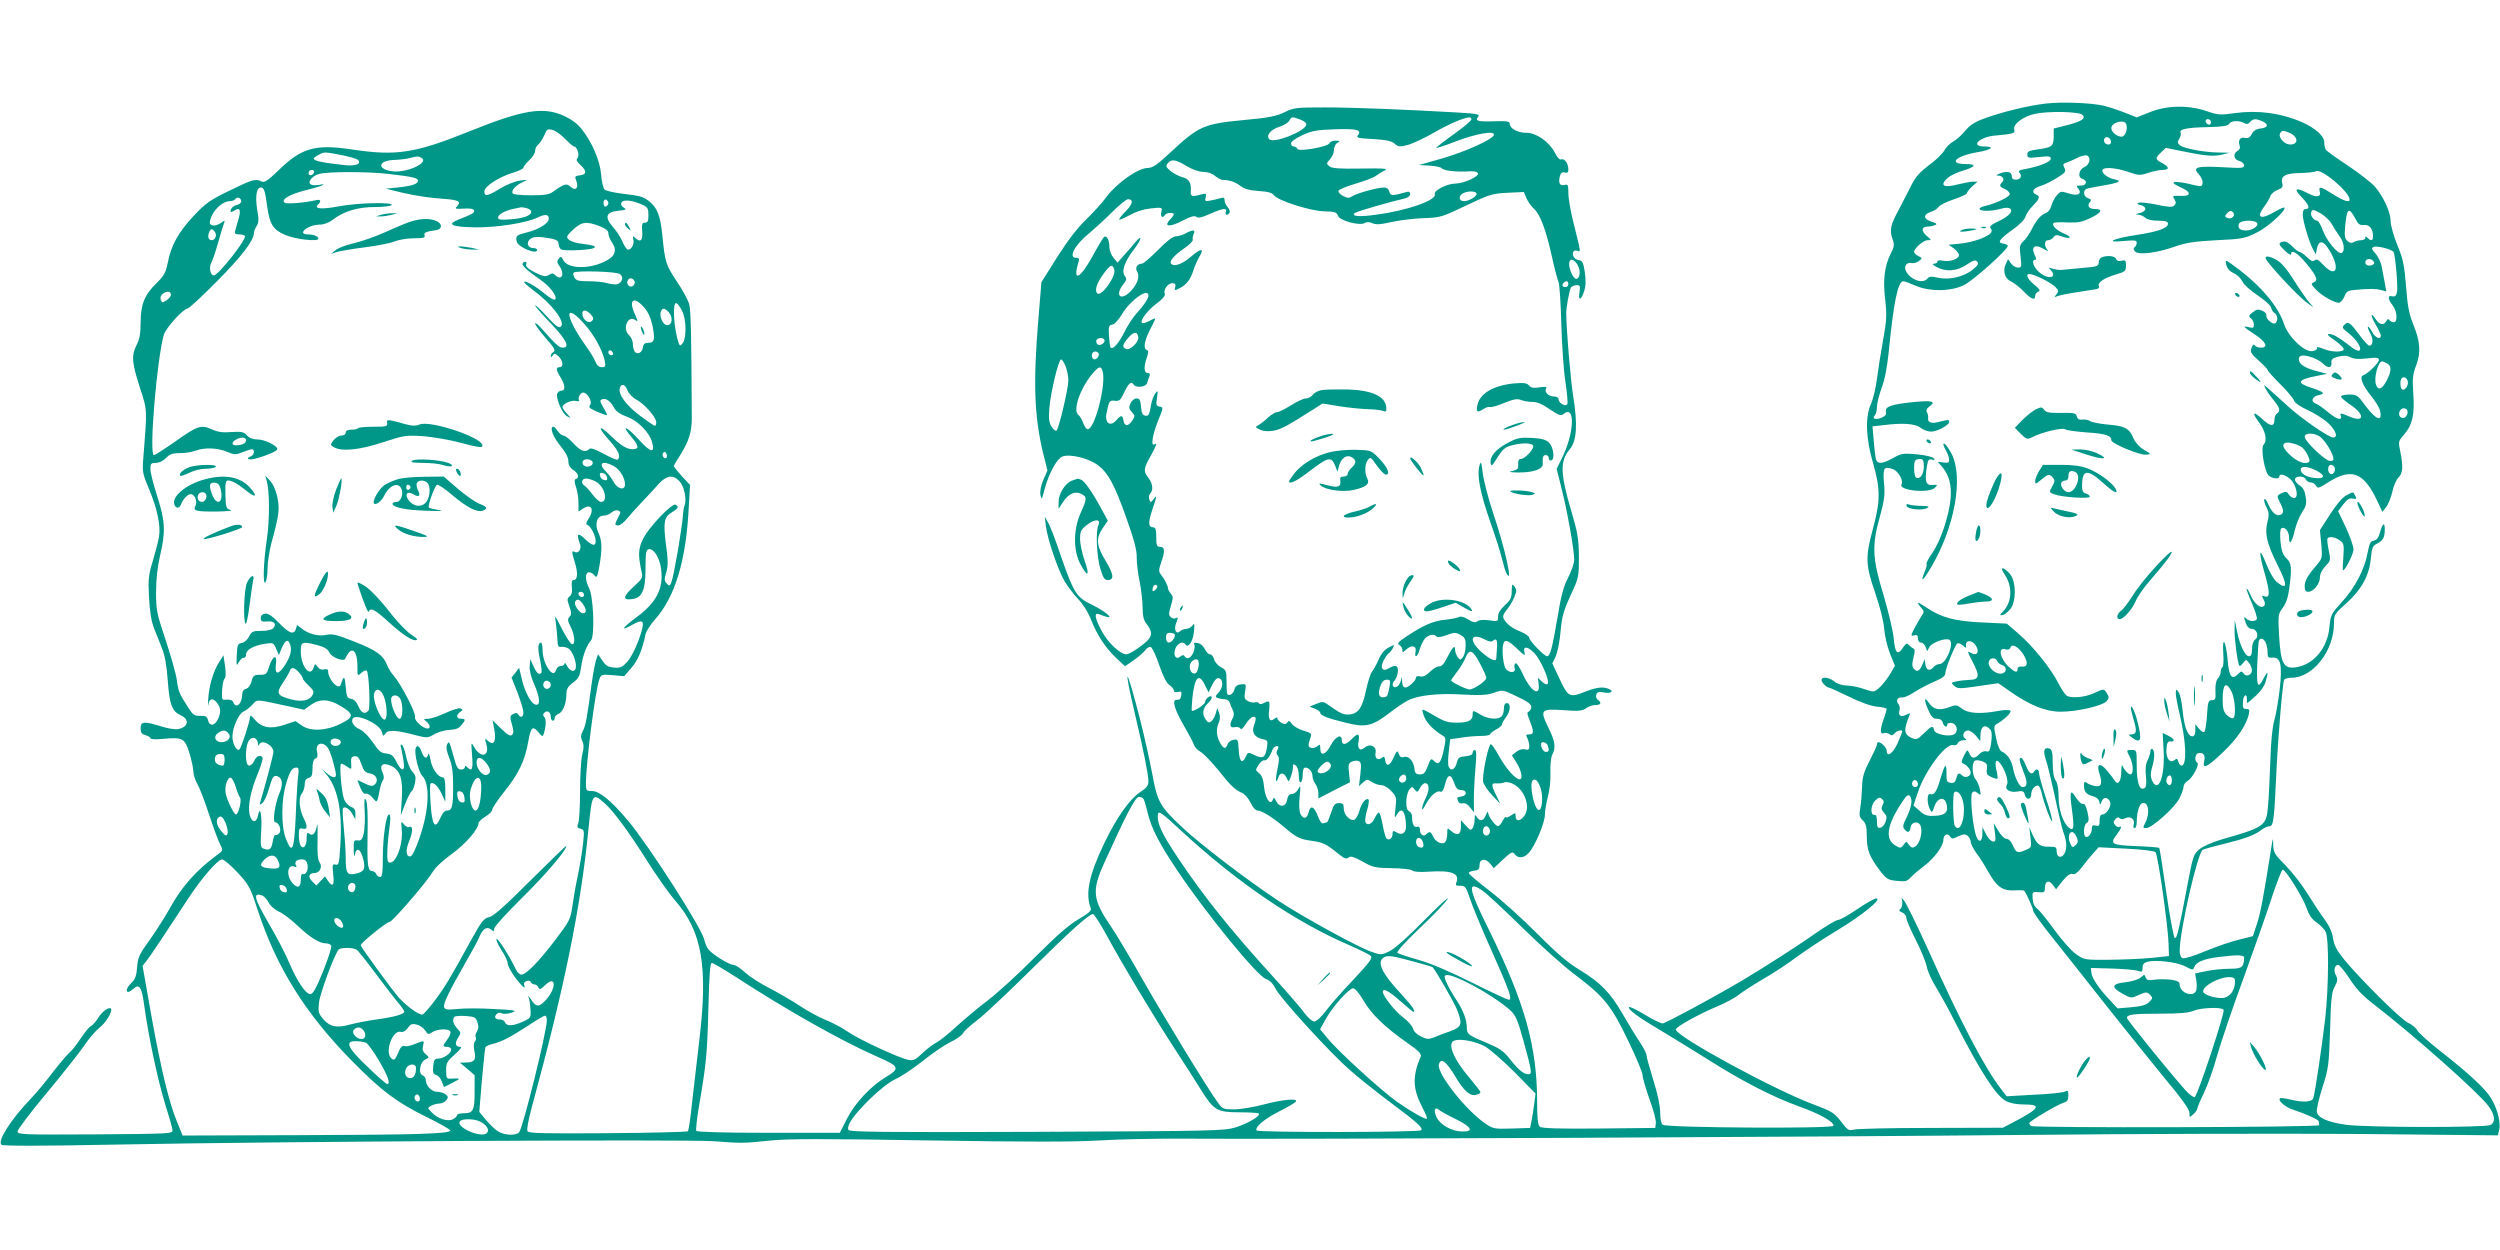 <?xml version="1.0" standalone="no"?>
<!DOCTYPE svg PUBLIC "-//W3C//DTD SVG 20010904//EN"
 "http://www.w3.org/TR/2001/REC-SVG-20010904/DTD/svg10.dtd">
<svg version="1.0" xmlns="http://www.w3.org/2000/svg"
 width="1280pt" height="640pt" viewBox="0 0 1280 640"
 preserveAspectRatio="xMidYMid meet">
<g transform="translate(0,640) scale(0.1,-0.1)"
fill="#009688" stroke="none">
<path d="M10476 5870 c-93 -11 -225 -43 -317 -77 -50 -18 -75 -35 -98 -64 -18
-21 -45 -46 -61 -54 -16 -9 -37 -29 -45 -45 -9 -17 -44 -51 -78 -75 -45 -34
-69 -60 -88 -98 -14 -29 -45 -87 -67 -130 -44 -82 -49 -105 -31 -155 9 -25 7
-37 -11 -72 -31 -61 -40 -132 -28 -233 9 -76 8 -105 -10 -205 -12 -65 -26
-155 -32 -202 -6 -47 -20 -105 -31 -129 -30 -68 -26 -175 11 -302 38 -133 38
-193 0 -334 -40 -148 -39 -186 11 -331 25 -72 43 -145 46 -184 3 -37 16 -92
30 -127 l25 -62 -22 -38 c-32 -52 -71 -93 -89 -93 -9 0 -34 7 -56 15 -22 8
-57 14 -78 15 -23 0 -49 8 -64 20 -42 33 -88 23 -56 -12 9 -10 20 -18 25 -18
5 0 51 -21 103 -46 60 -30 114 -49 145 -52 28 -2 50 -8 50 -12 0 -4 -7 -27
-15 -50 -20 -56 -20 -81 0 -74 8 4 21 1 29 -5 10 -8 16 -8 26 4 11 14 40 21
40 10 0 -2 -11 -29 -24 -60 -24 -53 -56 -75 -56 -39 0 16 -27 43 -42 44 -5 0
-8 -5 -8 -12 0 -6 -17 -43 -37 -82 -29 -56 -38 -84 -39 -131 -1 -33 -5 -82 -9
-108 -7 -41 -5 -51 12 -67 16 -15 21 -31 21 -82 0 -70 13 -104 69 -178 31 -40
40 -46 84 -50 43 -5 53 -3 72 18 12 13 43 39 68 58 50 37 99 102 99 133 0 27
21 38 34 19 9 -14 13 -15 42 0 27 12 36 13 49 2 8 -7 15 -20 15 -30 0 -9 13
-35 29 -58 17 -22 44 -65 61 -96 44 -77 72 -97 132 -95 26 2 50 1 52 -2 11
-12 46 -90 46 -103 0 -7 46 -72 103 -142 57 -71 179 -226 272 -344 94 -118
227 -284 297 -369 90 -108 128 -161 128 -179 0 -24 0 -25 20 -7 11 10 20 23
20 28 0 6 15 42 34 81 19 39 49 123 66 186 18 63 79 246 138 405 58 160 124
348 147 420 24 71 47 131 52 132 13 5 105 -143 124 -199 11 -33 26 -55 50 -71
18 -12 39 -34 46 -47 18 -35 16 -284 -2 -445 -17 -145 -52 -381 -61 -407 -6
-21 -52 -24 -120 -7 -25 6 -48 9 -51 5 -11 -11 28 -45 66 -57 62 -20 131 -51
133 -60 0 -5 1 -14 2 -20 1 -11 -1456 -15 -1475 -4 -5 4 -9 10 -9 15 0 9 144
95 178 105 16 5 22 14 22 36 0 25 -3 28 -18 20 -10 -5 -81 -13 -158 -16 l-140
-8 -30 39 c-84 109 -209 348 -378 725 -54 118 -107 227 -119 240 -12 13 -19
20 -14 15 11 -15 8 -54 -5 -62 -7 -5 -4 -10 10 -15 12 -5 22 -17 22 -27 0 -11
22 -62 49 -115 27 -53 52 -114 56 -136 4 -22 24 -68 46 -103 21 -35 67 -117
100 -183 127 -249 208 -375 259 -402 23 -12 56 -18 95 -18 84 0 78 -18 -25
-74 l-85 -45 -370 -1 c-203 0 -382 -4 -396 -9 -23 -6 -30 -2 -63 42 -35 45
-47 52 -140 87 -200 74 -706 349 -706 384 0 13 114 77 214 119 45 19 92 45
106 57 14 12 68 47 120 78 53 30 134 83 180 118 47 34 140 96 207 136 128 77
232 162 200 163 -10 0 -54 -25 -98 -55 -44 -30 -88 -55 -98 -55 -9 0 -60 -30
-112 -66 -88 -63 -271 -180 -384 -247 -151 -89 -389 -217 -403 -217 -9 0 -50
20 -91 45 -41 25 -77 42 -80 39 -10 -10 45 -51 157 -117 59 -35 172 -105 252
-155 172 -109 328 -189 464 -238 106 -38 179 -80 173 -98 -5 -16 -855 -10
-874 5 -8 7 -13 32 -13 64 0 33 -13 96 -35 165 -19 61 -35 119 -35 128 0 8
-15 38 -34 66 -19 28 -59 94 -89 146 -64 110 -111 158 -222 226 -57 34 -120
88 -215 184 -74 75 -183 173 -242 218 -60 46 -108 87 -108 92 0 5 12 10 27 12
22 2 28 8 28 28 0 33 30 38 54 9 l19 -24 47 44 c43 40 49 42 60 28 17 -24 48
-21 72 6 32 34 83 155 83 196 0 20 7 61 15 91 9 31 15 86 13 125 -1 40 3 79
10 92 19 35 14 68 -20 137 -45 92 -40 98 76 90 78 -6 98 -4 117 10 13 9 33 16
45 16 29 0 37 11 17 25 -10 7 -14 19 -10 29 5 13 14 16 42 10 36 -6 50 8 19
20 -28 11 -62 6 -114 -14 -84 -33 -90 -31 -134 62 l-38 81 17 36 c9 20 21 77
25 127 7 77 15 106 51 185 43 92 43 96 43 199 -1 91 -6 122 -38 230 -58 196
-60 260 -8 321 35 42 40 124 17 269 -14 86 -35 340 -36 425 0 31 16 119 24
133 5 6 18 12 29 12 18 0 20 -4 15 -35 -8 -48 9 -44 24 5 9 28 9 57 3 98 -7
47 -13 58 -31 60 -22 3 -37 27 -27 44 3 5 12 7 20 4 18 -7 19 -10 -16 128 -17
65 -30 140 -30 166 0 42 -2 48 -19 43 -24 -6 -33 9 -25 42 5 20 11 25 25 22
14 -4 19 0 19 15 0 30 -19 58 -35 52 -9 -4 -21 8 -34 34 -29 56 -94 102 -146
102 -44 0 -85 22 -85 46 0 13 -14 15 -80 13 -84 -3 -100 2 -81 24 9 12 -7 15
-106 21 -285 16 -530 26 -677 26 -150 0 -162 -1 -210 -25 -42 -20 -81 -28
-201 -39 -213 -20 -236 -30 -384 -168 -68 -63 -90 -78 -115 -78 -48 0 -158
-77 -210 -147 -23 -32 -72 -85 -107 -119 -42 -40 -92 -105 -146 -190 l-81
-129 -16 -195 c-27 -324 -20 -495 25 -681 l22 -88 -21 -48 c-13 -30 -18 -59
-15 -77 6 -27 7 -25 20 24 21 83 64 163 94 173 37 14 131 -9 178 -43 54 -40
87 -99 149 -275 40 -112 53 -163 52 -200 0 -27 6 -83 15 -123 8 -40 15 -99 15
-131 0 -41 5 -65 18 -82 28 -37 32 -55 16 -78 -18 -26 -98 -81 -117 -81 -31 0
-94 59 -125 117 -37 69 -42 99 -14 88 9 -4 26 -10 37 -13 42 -12 -9 30 -75 62
-79 38 -92 59 -160 254 -25 76 -54 151 -64 167 l-17 30 6 -50 c9 -68 60 -218
95 -280 16 -27 48 -69 70 -92 24 -25 51 -67 65 -103 32 -82 75 -147 130 -199
l45 -42 45 31 c24 17 51 40 59 51 8 12 21 19 28 16 7 -2 27 -44 43 -92 20 -58
38 -93 53 -103 12 -8 22 -20 22 -27 0 -8 8 -11 21 -8 17 5 20 2 17 -18 -2 -16
-9 -23 -22 -22 -28 2 -14 -47 38 -137 24 -41 46 -84 50 -95 3 -11 19 -27 35
-36 15 -9 54 -50 87 -90 64 -81 87 -103 124 -119 14 -6 33 -29 43 -50 11 -23
26 -40 35 -40 22 0 76 -33 137 -85 63 -53 78 -61 140 -70 59 -8 75 -16 133
-63 33 -27 45 -32 56 -23 11 10 26 5 72 -20 53 -30 65 -33 151 -34 53 -1 98
-6 104 -12 7 -7 38 -9 83 -6 121 8 162 -9 142 -57 -5 -12 0 -16 21 -15 25 0
29 -6 49 -65 11 -36 62 -158 112 -270 91 -204 104 -242 89 -249 -5 -2 -90 38
-190 88 -121 60 -214 100 -277 117 -52 15 -99 31 -105 35 -6 6 38 54 115 128
69 65 133 132 142 149 10 16 -44 -33 -119 -109 -81 -83 -153 -147 -178 -159
-41 -20 -45 -20 -91 -4 -67 22 -353 179 -477 261 -154 101 -404 292 -493 376
-116 109 -128 131 -154 272 -12 66 -41 197 -65 290 -70 272 -86 282 -23 15 43
-182 68 -308 68 -340 0 -21 -9 -34 -40 -54 -56 -37 -123 -131 -187 -265 -78
-163 -97 -257 -68 -332 4 -12 -13 -26 -62 -55 -49 -28 -112 -83 -223 -194 -85
-86 -193 -184 -240 -220 -47 -35 -118 -95 -159 -132 -41 -38 -88 -76 -105 -85
-17 -8 -50 -33 -73 -55 -34 -33 -47 -40 -70 -35 -46 8 -254 104 -313 145 -30
21 -82 48 -115 61 -33 13 -93 46 -133 73 -40 26 -109 66 -153 89 -44 22 -100
58 -123 79 -24 22 -51 40 -61 40 -21 0 -104 51 -127 78 -8 9 -18 32 -22 50
-10 56 -285 485 -392 612 -85 101 -145 150 -183 150 -29 0 -31 2 -31 37 0 107
48 481 69 536 9 24 13 25 69 20 l58 -5 37 43 c33 38 56 92 72 171 3 15 25 50
50 78 101 114 157 298 171 564 l7 123 -42 45 c-22 25 -41 48 -41 51 0 4 15 30
34 59 43 69 58 117 58 187 -2 433 -5 552 -13 582 -5 20 -33 73 -63 117 -57 87
-61 97 -75 239 -10 99 -26 140 -67 172 -32 25 -44 28 -142 40 -40 5 -79 14
-86 20 -7 6 -16 40 -18 76 -6 72 -45 164 -99 233 -24 30 -53 51 -94 70 -106
46 -206 30 -473 -77 -287 -116 -380 -131 -612 -96 -187 28 -256 8 -374 -107
-56 -54 -73 -65 -87 -57 -30 15 -46 11 -164 -47 -101 -49 -122 -64 -184 -130
-78 -84 -115 -150 -132 -239 -10 -50 -19 -67 -56 -103 -62 -60 -83 -110 -83
-202 0 -56 -5 -86 -20 -115 -28 -55 -25 -92 16 -219 39 -120 38 -106 18 -358
-6 -72 -5 -81 29 -162 42 -99 61 -190 51 -244 -3 -20 -17 -75 -31 -122 -23
-75 -25 -97 -20 -190 4 -73 12 -122 26 -158 12 -28 30 -75 41 -103 14 -33 24
-91 29 -165 9 -122 22 -156 66 -176 47 -21 40 -61 -13 -71 -14 -3 -54 3 -87
14 -87 27 -105 26 -105 -10 0 -22 6 -30 25 -35 14 -4 25 -11 25 -16 0 -5 26
-7 64 -3 102 9 112 4 136 -73 11 -36 20 -79 20 -94 0 -16 9 -44 20 -63 11 -18
38 -88 60 -156 22 -67 48 -137 57 -154 16 -31 15 -32 -12 -52 -109 -79 -186
-166 -247 -278 -24 -43 -70 -115 -102 -160 -53 -73 -60 -88 -64 -139 -3 -43
-10 -62 -28 -79 -38 -35 -30 -67 7 -33 33 30 45 11 58 -88 22 -159 69 -379
106 -499 20 -63 37 -123 38 -134 2 -20 -5 -20 -395 -23 -374 -2 -398 -1 -398
15 0 10 66 97 146 193 80 96 168 207 194 245 26 39 62 80 79 93 32 23 70 87
59 98 -11 10 -46 -15 -67 -50 -12 -19 -28 -36 -36 -40 -8 -3 -31 -31 -52 -63
-21 -32 -48 -66 -61 -76 -12 -11 -50 -56 -84 -100 -34 -45 -83 -104 -110 -132
-100 -104 -172 -215 -151 -236 7 -7 188 -7 604 1 808 16 2892 27 3042 17 151
-11 147 -11 287 3 88 10 278 10 815 1 504 -8 749 -8 875 0 96 6 292 10 435 9
537 -4 3289 9 4280 19 572 6 1344 8 1737 5 l707 -7 7 28 c9 36 -9 107 -41 161
-28 48 -114 128 -265 246 -58 46 -109 92 -114 103 -5 11 -25 28 -46 38 -38 18
-237 215 -327 323 -39 48 -52 73 -58 110 -4 31 -19 64 -44 98 -21 28 -60 87
-87 131 -27 44 -77 108 -111 143 -56 56 -63 67 -64 105 -1 41 -2 41 -10 -13
-39 -249 -55 -334 -73 -389 l-21 -64 -71 -18 c-40 -9 -117 -36 -173 -59 -55
-23 -107 -40 -116 -36 -9 3 -15 18 -15 38 0 103 92 503 118 517 10 5 58 18
107 30 107 26 160 45 193 72 14 10 33 19 42 19 20 0 24 31 35 275 8 174 32
462 40 475 3 5 20 10 37 10 111 0 218 138 218 279 0 44 3 49 64 103 77 69 117
142 125 231 5 52 10 63 30 73 32 16 41 32 41 73 0 41 -11 33 -25 -17 -7 -25
-17 -38 -31 -40 -17 -2 -23 -15 -32 -63 -15 -84 -65 -179 -132 -252 -54 -59
-57 -65 -63 -125 -9 -110 -82 -197 -175 -209 -60 -8 -75 21 -83 162 -6 106 -5
111 18 142 17 22 28 54 34 100 14 108 12 130 -15 155 -18 18 -25 38 -30 85 -3
38 -2 65 5 68 17 11 39 -16 39 -47 0 -44 15 -26 29 36 7 30 24 72 37 92 21 31
25 45 19 80 -4 30 -13 47 -30 58 -14 9 -25 23 -25 31 0 20 49 20 56 0 4 -8 14
-15 25 -15 10 0 22 -8 27 -17 9 -15 15 -13 60 16 122 78 185 54 255 -97 l25
-53 19 25 c11 13 25 49 32 79 6 30 21 63 31 72 23 21 25 59 9 135 -10 49 -10
51 20 85 42 49 55 102 47 210 -5 77 -3 98 15 145 25 66 21 122 -17 214 -19 47
-28 92 -35 190 -9 110 -15 140 -45 212 -18 45 -34 100 -34 121 0 47 -37 127
-81 178 -19 21 -81 69 -139 108 -58 38 -108 74 -112 81 -4 6 -8 23 -8 38 0 32
-45 72 -115 103 -105 46 -224 62 -342 46 -75 -11 -87 -10 -145 10 -94 32 -203
30 -290 -5 l-68 -27 -63 25 c-35 14 -83 29 -107 35 -70 15 -207 20 -294 11z
m186 -58 c19 -19 -3 -33 -79 -53 l-68 -17 0 -42 c-1 -49 -9 -55 -82 -65 -44
-6 -53 -10 -53 -26 0 -18 5 -19 60 -13 50 6 60 4 60 -9 0 -16 -61 -40 -133
-53 -30 -5 -35 -9 -26 -20 14 -17 3 -34 -22 -34 -12 0 -19 7 -19 20 0 22 -28
26 -65 10 -16 -7 -17 -9 -3 -9 22 -1 33 -20 19 -34 -16 -16 -14 -23 14 -35 14
-6 25 -18 25 -26 0 -14 -73 -49 -128 -61 -18 -4 -30 -11 -26 -16 7 -12 60 -11
108 2 26 7 42 7 49 0 15 -15 -10 -40 -65 -66 -34 -16 -44 -25 -36 -33 5 -5 7
-16 3 -22 -13 -22 -91 -50 -156 -57 l-62 -6 27 -19 c14 -11 26 -26 26 -34 0
-20 -47 -36 -82 -29 -17 4 -28 2 -28 -4 0 -6 -8 -11 -17 -11 -12 -1 -8 -6 12
-17 48 -26 104 -22 153 11 34 23 45 27 55 17 9 -10 5 -19 -22 -41 -44 -37
-121 -55 -178 -42 -33 8 -45 7 -54 -4 -24 -29 -86 -8 -110 37 -13 25 3 49 29
42 9 -2 26 2 36 10 19 14 19 15 -2 26 -12 6 -22 16 -22 21 0 18 48 60 69 60
21 0 21 1 -5 23 -29 25 -26 47 6 47 10 0 26 3 36 7 14 5 11 9 -17 18 -42 14
-44 36 -4 50 17 5 36 17 42 27 7 9 42 26 78 38 36 12 65 26 65 30 0 5 12 21
27 35 l28 25 -25 0 c-14 -1 -47 -7 -75 -14 -74 -20 -96 -6 -53 33 12 11 45 27
74 36 69 20 78 35 20 35 -95 0 -53 42 60 61 71 12 91 29 34 29 -75 0 -26 49
56 56 90 8 104 12 97 29 -10 27 43 68 105 82 68 15 227 12 244 -5z m-4005 -24
c21 -8 33 -18 31 -27 -7 -34 -166 -97 -189 -74 -19 19 8 51 52 64 22 7 45 21
50 31 12 21 13 22 56 6z m877 3 c4 -5 -37 -40 -89 -77 -52 -37 -93 -69 -91
-71 2 -2 46 12 97 32 105 41 205 58 198 34 -7 -23 -146 -86 -268 -121 l-116
-33 55 -3 c30 -2 57 -8 61 -13 8 -13 78 -21 148 -16 20 1 36 -3 38 -11 6 -16
-72 -51 -115 -52 -44 0 -113 -36 -106 -54 12 -31 -143 -85 -305 -106 -83 -11
-123 -8 -105 9 8 8 181 58 257 75 15 4 27 13 27 22 0 12 -6 15 -22 10 -69 -20
-79 -19 -85 3 -3 13 -13 21 -27 21 -32 0 -138 -29 -161 -44 -18 -12 -25 -11
-49 1 -15 8 -25 20 -23 26 2 7 42 23 89 37 47 14 94 32 103 40 10 8 30 20 44
27 21 10 1 12 -120 10 -113 -2 -150 1 -163 12 -16 13 -15 15 4 36 11 12 20 33
20 48 0 14 8 31 18 36 15 9 13 10 -9 11 -15 0 -29 -6 -32 -13 -7 -19 -159 -45
-165 -29 -2 7 -10 12 -18 12 -8 0 -14 7 -14 16 0 9 24 26 58 42 48 22 74 27
165 30 113 4 142 -3 119 -31 -10 -12 2 -15 78 -19 68 -4 96 -10 111 -24 18
-16 25 -17 67 -6 26 7 87 36 136 64 74 43 147 74 178 77 4 1 9 -3 12 -8z
m3786 -17 c0 -9 -5 -14 -12 -12 -18 6 -21 28 -4 28 9 0 16 -7 16 -16z m265 4
c33 -15 27 -32 -12 -36 -20 -2 -35 -11 -44 -28 -10 -19 -19 -24 -35 -20 -24 6
-37 -13 -27 -40 4 -10 0 -20 -10 -26 -26 -14 -21 -45 8 -52 14 -4 25 -14 25
-23 0 -14 -13 -15 -112 -9 -132 7 -155 0 -119 -38 24 -26 25 -62 1 -59 -8 1
-35 7 -59 13 -25 6 -54 9 -65 8 -16 -3 -9 -9 27 -26 59 -26 58 -48 -1 -45 -38
2 -41 0 -29 -17 9 -15 9 -22 -1 -32 -10 -10 -28 -9 -89 4 -42 9 -84 13 -92 10
-12 -5 -10 -8 9 -12 34 -8 31 -33 -5 -41 -22 -5 -24 -7 -8 -8 12 0 28 -8 37
-16 9 -9 34 -15 65 -15 39 0 51 -4 51 -16 0 -22 -54 -41 -162 -57 -119 -18
-167 -41 -65 -31 57 5 67 4 67 -9 0 -9 -5 -19 -10 -22 -8 -5 -7 -12 1 -22 17
-20 109 -9 203 24 56 20 100 27 213 33 132 6 147 9 207 39 58 28 154 116 142
128 -2 3 -24 -7 -49 -21 -74 -44 -98 -31 -53 28 13 17 26 40 30 51 3 11 20 26
36 32 26 10 30 16 25 36 -9 36 16 50 93 51 37 1 73 5 80 9 26 17 172 -106 172
-145 0 -17 -32 -6 -84 27 -63 40 -76 43 -69 16 8 -30 -14 -34 -58 -12 -64 34
-79 27 -36 -17 39 -40 47 -62 22 -62 -10 0 -15 -10 -15 -29 0 -32 33 -143 54
-180 l13 -23 6 31 c8 39 30 40 54 4 67 -99 50 -165 -22 -89 -24 26 -35 32 -44
23 -8 -8 -18 -4 -39 16 -15 15 -33 27 -38 27 -6 0 -23 13 -38 29 -18 19 -34
27 -47 24 -26 -7 -24 -14 11 -48 17 -16 30 -23 30 -17 0 28 33 8 80 -49 52
-63 61 -86 34 -96 -13 -5 -10 -11 13 -35 30 -32 93 -68 118 -68 8 0 21 14 28
31 11 28 18 32 57 35 77 7 104 6 131 -1 l27 -7 -8 44 c-5 23 -11 60 -15 80 -3
21 -17 51 -31 68 -23 26 -24 31 -9 36 16 7 92 -13 100 -26 9 -15 23 -176 18
-203 -4 -22 -10 -27 -24 -24 -25 7 -24 -14 1 -46 24 -30 27 -87 6 -87 -8 0
-18 5 -22 11 -5 8 -10 6 -16 -5 -13 -23 -35 -20 -54 9 -28 43 -28 20 0 -28 14
-24 26 -49 26 -55 0 -24 -30 -11 -45 19 -9 17 -19 29 -21 26 -3 -2 3 -18 12
-34 17 -29 14 -63 -5 -63 -6 0 -28 24 -50 54 -49 66 -59 73 -78 53 -13 -13
-11 -18 22 -43 42 -33 70 -79 55 -89 -6 -4 -27 6 -46 22 -58 45 -88 63 -109
63 -13 0 -5 -10 28 -32 26 -18 47 -39 47 -45 0 -18 -62 -17 -105 1 -25 11 -34
11 -32 3 1 -7 -10 -13 -25 -15 -40 -5 -122 74 -143 137 -29 89 -111 188 -225
276 -78 59 -79 60 -71 28 4 -18 18 -33 38 -42 17 -7 37 -27 44 -42 8 -17 43
-48 79 -72 36 -24 66 -51 68 -62 3 -11 10 -24 18 -28 16 -9 19 -43 3 -52 -13
-9 -51 25 -45 41 2 6 -7 17 -21 23 -20 9 -29 8 -49 -8 -21 -16 -22 -20 -9 -31
8 -7 15 -21 15 -32 0 -17 -4 -19 -27 -13 -34 8 -28 2 34 -39 55 -36 68 -66 29
-66 -14 0 -28 5 -32 12 -5 7 -10 3 -16 -13 -8 -21 -4 -29 36 -65 25 -22 46
-44 46 -48 0 -5 29 -37 64 -72 36 -35 67 -73 71 -84 4 -13 31 -31 69 -49 35
-16 82 -45 105 -66 40 -37 54 -75 27 -75 -22 0 -156 92 -226 155 -36 32 -80
73 -99 89 -32 29 -33 30 -21 6 7 -14 26 -41 42 -60 31 -38 35 -55 16 -67 -7
-4 -13 -19 -13 -32 0 -37 -20 -36 -64 5 -48 43 -53 33 -11 -24 30 -42 39 -89
20 -108 -17 -17 5 -143 27 -160 21 -16 53 -18 53 -4 0 17 28 11 55 -12 32 -28
47 -98 21 -98 -9 0 -21 8 -27 18 -10 16 -16 17 -35 8 -28 -13 -28 -15 -9 -52
19 -37 19 -53 0 -60 -21 -8 -43 12 -62 55 -8 20 -17 31 -20 24 -2 -6 3 -25 12
-42 13 -26 13 -38 4 -76 -15 -57 -2 -109 51 -216 54 -106 53 -133 -3 -89 -14
11 -37 51 -53 91 -38 96 -42 71 -9 -46 28 -99 28 -129 -1 -118 -14 5 -15 3 -4
-17 8 -14 8 -26 2 -32 -16 -16 -47 7 -67 51 -10 23 -20 39 -22 37 -3 -2 10
-36 27 -75 17 -39 28 -76 25 -81 -8 -14 -39 -12 -53 2 -15 15 -15 8 -2 -26 6
-16 17 -26 29 -26 27 0 39 -40 17 -55 -10 -8 -16 -27 -16 -49 0 -25 -4 -36
-15 -36 -20 0 -46 54 -61 125 l-12 60 -1 -50 c-1 -50 16 -175 25 -184 2 -3 11
4 19 15 15 19 15 19 30 0 8 -11 15 -28 15 -38 0 -25 -31 -36 -43 -16 -9 13
-12 13 -28 -3 -32 -32 -46 -14 -53 67 -8 100 -29 137 -23 41 3 -37 1 -70 -4
-73 -5 -3 -9 -14 -9 -24 0 -10 -6 -25 -14 -33 -9 -9 -14 -32 -13 -63 2 -43 0
-49 -18 -49 -18 0 -21 -8 -25 -77 -3 -42 -9 -81 -14 -85 -4 -4 -16 3 -27 16
l-19 23 0 -31 c0 -21 -5 -31 -15 -31 -24 0 -42 49 -50 132 -4 43 -13 85 -21
95 -12 17 -13 16 -14 -7 0 -14 9 -62 20 -107 34 -143 38 -263 9 -263 -6 0 -13
9 -16 20 -4 16 -8 18 -19 9 -24 -20 -45 8 -42 55 2 32 7 41 21 40 26 -3 20 13
-11 29 l-29 14 5 -96 c6 -132 -28 -216 -60 -146 -8 19 -8 35 0 64 15 47 15 88
2 96 -5 3 -10 -2 -10 -12 0 -10 -7 -30 -14 -45 -10 -19 -13 -45 -9 -81 4 -38
2 -57 -7 -62 -25 -16 -40 26 -40 112 0 82 0 83 -25 83 -29 0 -29 0 -10 -36 16
-32 20 -80 6 -88 -9 -6 -35 20 -44 44 -3 8 -6 -6 -6 -32 -1 -51 -18 -72 -35
-43 -6 10 -24 33 -40 52 -36 42 -54 31 -36 -21 16 -50 8 -68 -27 -60 -16 4
-34 11 -40 17 -10 7 -13 3 -13 -14 0 -33 11 -46 44 -55 17 -4 31 -15 34 -27 5
-20 5 -20 13 1 9 24 33 21 43 -5 8 -20 -19 -63 -39 -63 -10 0 -15 -10 -15 -31
0 -26 -3 -31 -20 -26 -16 4 -20 0 -20 -18 0 -24 -22 -49 -33 -38 -13 12 -7 62
7 70 12 7 12 17 4 55 -7 30 -15 45 -23 42 -7 -3 -23 12 -36 32 -29 48 -34 33
-20 -67 12 -88 8 -107 -16 -87 -30 25 -53 91 -53 158 0 41 -6 72 -15 84 -10
13 -15 44 -15 88 0 53 -4 70 -16 75 -28 10 -35 -11 -19 -57 8 -23 28 -106 45
-184 16 -77 36 -161 44 -185 20 -54 20 -91 3 -116 -17 -22 -37 -12 -37 18 0
20 -5 22 -40 22 -45 -1 -61 11 -85 65 l-15 35 6 -52 c6 -52 6 -52 -27 -66 -40
-17 -47 -14 -64 27 -8 18 -21 31 -31 31 -11 0 -28 17 -42 40 l-24 40 6 -48 c5
-42 4 -48 -12 -45 -9 2 -25 19 -34 38 l-18 35 0 -32 c0 -42 -17 -51 -31 -16
-19 49 -34 212 -21 225 8 8 15 8 28 -3 16 -13 17 -11 11 20 -4 19 -14 42 -22
51 -19 21 -20 89 -2 96 8 3 25 1 39 -5 20 -8 24 -15 21 -38 -4 -24 0 -31 22
-41 15 -7 29 -11 32 -9 2 3 0 23 -6 46 -11 52 3 62 29 19 23 -38 34 -83 25
-98 -13 -21 15 -39 51 -33 30 5 36 3 41 -16 7 -29 33 -27 33 3 0 25 23 51 38
42 5 -3 12 -20 16 -38 9 -46 49 -153 53 -142 2 6 -12 59 -32 118 -19 59 -35
116 -35 127 0 20 -15 26 -25 9 -12 -20 -27 -9 -42 30 -9 22 -20 40 -25 40 -12
0 -10 -14 12 -71 22 -54 21 -79 -4 -79 -16 0 -41 49 -50 100 -7 38 -31 72 -57
82 -10 4 -21 30 -29 69 -13 58 -12 64 5 73 40 24 76 59 68 67 -5 5 -32 5 -62
-1 -90 -17 -155 -13 -186 12 -26 20 -29 21 -69 6 -47 -17 -76 -11 -100 23 -24
35 -27 19 -4 -34 17 -38 25 -47 45 -47 16 0 27 -7 30 -20 6 -21 23 -28 23 -9
0 6 10 9 23 7 25 -3 35 -39 15 -56 -21 -17 -100 -3 -105 19 -7 26 -12 24 -53
-16 -33 -32 -38 -34 -63 -23 -39 19 -41 38 -12 112 7 16 6 17 -14 7 -27 -15
-44 -5 -36 20 4 11 1 26 -5 34 -15 17 -4 37 18 34 10 -2 39 11 66 29 27 17 73
41 102 53 37 16 54 28 54 41 0 23 49 146 62 154 5 3 18 -2 28 -11 17 -15 18
-15 16 1 -2 29 31 28 50 -1 22 -34 5 -57 -27 -37 -18 12 -16 5 11 -47 38 -72
35 -91 -17 -92 -21 -1 -51 -4 -67 -8 -27 -6 -28 -7 -10 -23 18 -15 27 -15 122
-1 l103 15 59 -41 c102 -72 185 -105 260 -105 85 0 213 30 235 53 14 16 14 22
3 40 -16 26 -16 26 -69 1 -44 -19 -103 -26 -134 -14 -9 4 -29 32 -45 64 -38
76 -132 193 -206 256 l-59 51 -125 6 c-138 6 -209 24 -286 76 -46 32 -56 31
-27 -1 14 -15 15 -22 5 -36 -6 -9 -23 -38 -37 -63 -23 -44 -23 -47 -5 -42 15
4 20 0 20 -16 0 -12 6 -21 15 -21 9 0 19 -10 24 -22 l8 -22 12 22 c12 22 83
48 102 36 27 -17 -17 -124 -51 -124 -10 0 -23 -7 -30 -15 -19 -23 -38 -18 -42
13 l-4 27 -11 -27 c-15 -35 -28 -41 -44 -22 -10 12 -10 25 -2 57 7 26 8 43 2
45 -5 2 -16 10 -24 18 -12 13 -16 11 -31 -11 -28 -43 -41 -31 -48 44 -3 38
-27 138 -52 223 -58 190 -61 254 -19 403 23 84 27 112 21 172 -6 78 -1 87 46
71 27 -10 55 -59 44 -77 -20 -32 141 -49 171 -18 15 15 14 16 -13 14 -34 -2
-40 17 -29 91 6 37 9 43 26 39 16 -4 18 -2 9 7 -5 7 -44 16 -86 20 -69 6 -79
5 -121 -19 -52 -29 -78 -32 -87 -10 -3 9 -9 51 -12 94 l-7 78 54 6 c103 13
164 8 192 -13 14 -11 38 -20 54 -20 30 0 93 33 93 50 0 12 -6 12 -48 1 -40
-12 -64 -5 -60 18 1 9 -1 22 -6 30 -6 9 -2 19 14 31 34 25 13 31 -86 21 -110
-11 -144 -23 -138 -49 4 -13 -3 -22 -21 -30 -30 -14 -53 -6 -36 11 6 6 11 26
11 44 0 18 11 61 24 97 16 41 28 106 36 182 25 255 47 364 75 364 7 0 34 -10
61 -22 72 -32 182 -31 249 2 46 22 225 182 225 201 0 4 -9 9 -20 11 -36 5 -27
20 39 68 39 27 67 55 71 70 4 14 21 40 39 57 34 35 38 48 16 57 -27 10 -16 33
23 44 20 6 59 25 85 42 42 26 46 32 37 50 -9 17 -8 21 7 26 10 3 35 14 55 24
20 11 44 17 53 14 22 -9 15 -47 -12 -59 -29 -12 -37 -53 -12 -60 29 -10 23
-35 -7 -35 -23 0 -25 -2 -14 -15 23 -28 -3 -41 -49 -25 -38 12 -41 12 -61 -11
-11 -13 -23 -37 -27 -52 -3 -16 -15 -32 -27 -37 -27 -10 -49 -35 -74 -85 -11
-22 -30 -49 -42 -60 -19 -17 -21 -26 -15 -77 6 -54 6 -58 -13 -58 -12 0 -28
10 -36 22 l-15 21 -12 -26 c-16 -36 -4 -75 29 -89 15 -7 43 -29 63 -50 38 -40
59 -48 59 -23 0 9 7 18 16 22 12 4 8 12 -20 35 -42 34 -49 63 -13 53 40 -12
107 -48 123 -67 14 -15 15 -20 3 -35 -13 -15 -12 -16 6 -9 18 7 76 17 183 33
24 3 32 8 28 18 -7 19 27 42 89 60 46 14 50 17 50 45 0 27 -3 30 -23 25 -15
-4 -24 0 -28 10 -6 15 -47 19 -74 7 -8 -4 -15 -16 -15 -27 0 -18 -9 -21 -85
-27 -47 -4 -94 -9 -105 -10 -11 -1 -31 2 -45 6 -20 7 -23 6 -12 -5 39 -41 -10
-53 -57 -13 -30 25 -42 64 -21 64 7 0 7 6 0 19 -25 49 -2 65 48 34 17 -10 22
-11 15 -3 -18 20 -16 50 3 50 9 0 22 7 28 15 9 13 17 14 44 4 45 -16 54 -3 10
15 -38 16 -65 43 -54 54 4 4 37 5 72 3 54 -2 74 2 120 24 55 27 63 45 19 45
-29 0 -41 16 -25 35 9 10 7 15 -9 20 -23 7 -28 40 -8 48 8 3 48 11 90 18 82
14 95 23 48 32 -32 7 -64 34 -56 48 10 15 68 10 131 -11 54 -19 61 -19 103 -5
24 8 57 15 73 15 37 0 36 15 -2 35 -36 19 -37 25 -5 55 l24 23 78 -16 c120
-25 165 -29 208 -19 l40 10 -54 1 c-74 1 -176 20 -198 36 -15 12 -16 17 -5 35
7 11 10 25 7 30 -11 18 32 27 135 29 79 2 107 6 113 17 9 16 50 19 77 4 13 -7
21 -6 30 5 15 18 31 19 65 3z m-699 -13 c10 -25 -5 -65 -24 -65 -24 1 -52 24
-52 44 0 29 66 47 76 21z m-7993 -76 c21 -21 41 -39 46 -39 16 0 30 -47 18
-59 -9 -9 -4 -18 16 -37 33 -30 31 -48 -6 -52 -24 -3 -25 -6 -16 -29 13 -36
-4 -53 -30 -29 -20 19 -33 15 -90 -26 -18 -14 -44 -18 -112 -18 -50 0 -91 4
-94 10 -9 15 14 40 50 57 30 14 30 14 -14 8 -24 -3 -69 -21 -100 -40 -65 -40
-81 -43 -81 -15 0 26 76 75 148 96 28 9 52 20 52 26 0 5 14 23 30 38 17 15 30
37 30 48 0 11 7 26 17 33 9 8 22 29 30 47 12 30 17 33 41 27 15 -3 44 -24 65
-46z m8831 30 c44 -20 45 -59 2 -59 -28 0 -61 34 -53 55 8 18 18 19 51 4z
m-916 -42 c2 -10 -3 -17 -12 -17 -18 0 -29 16 -21 31 9 14 29 6 33 -14z
m-9059 -71 c40 -8 78 -19 84 -25 21 -21 -14 -33 -73 -26 -157 18 -179 27 -129
52 30 16 29 16 118 -1z m410 -15 c39 -25 -80 -78 -151 -68 -81 11 -72 56 11
58 25 1 60 5 76 9 42 11 48 11 64 1z m3916 -41 c30 -18 64 -30 86 -30 21 0 45
-8 59 -20 13 -11 30 -20 39 -21 38 -1 64 -10 92 -31 21 -16 48 -23 94 -26 48
-3 69 -9 78 -22 19 -27 188 -81 258 -82 52 -1 62 -4 69 -22 9 -26 109 -53 137
-38 11 7 25 6 40 -1 18 -8 42 -7 96 6 40 9 113 18 164 20 88 3 95 5 220 65
120 57 133 61 212 65 l83 4 13 -31 c7 -17 25 -42 39 -55 33 -31 61 -107 92
-246 13 -60 29 -119 34 -130 5 -11 11 -108 14 -215 3 -107 12 -240 21 -295 8
-55 13 -106 10 -113 -6 -17 -45 3 -45 23 0 9 -10 15 -24 15 -28 0 -51 24 -40
41 5 9 -3 10 -33 6 -31 -5 -44 -3 -54 9 -11 13 -26 15 -76 11 -105 -10 -176
-51 -188 -109 -9 -38 -2 -43 29 -23 14 9 29 14 34 11 5 -3 37 6 71 20 50 20
68 24 89 16 15 -6 41 -10 59 -10 21 1 50 -11 87 -37 46 -31 58 -36 71 -25 62
52 56 -100 -10 -230 l-25 -50 25 -100 c29 -114 65 -316 65 -365 0 -18 -14 -59
-31 -92 -24 -46 -37 -95 -55 -207 -26 -152 -37 -196 -53 -196 -14 0 -91 79
-91 94 0 8 -19 21 -42 31 -46 18 -74 39 -89 67 -6 12 -2 24 15 45 13 15 31 45
39 65 13 31 13 39 1 55 -12 16 -13 14 -14 -23 0 -34 -6 -46 -35 -73 -23 -21
-35 -40 -35 -58 0 -25 -1 -26 -46 -19 -29 4 -52 2 -60 -5 -10 -8 -22 -6 -46 9
-21 13 -39 18 -48 13 -8 -5 -40 -11 -71 -14 -60 -6 -109 -27 -197 -85 -42 -28
-50 -37 -38 -44 9 -5 16 -16 16 -25 0 -15 2 -15 18 0 29 27 55 22 50 -8 -8
-39 10 -30 21 11 6 20 18 45 27 55 18 20 49 25 59 10 3 -6 24 -3 51 7 41 15
47 15 72 1 23 -13 27 -22 26 -57 0 -22 -7 -48 -14 -57 -13 -16 -15 -15 -27 1
-7 10 -13 27 -13 38 0 27 -14 12 -43 -45 -14 -29 -28 -43 -39 -41 -9 1 -29
-11 -46 -27 -21 -21 -36 -28 -51 -24 -12 3 -21 1 -21 -6 0 -16 -38 -51 -55
-51 -9 0 -15 10 -16 28 l-1 27 -7 -25 c-4 -14 -15 -26 -24 -28 -19 -4 -23 18
-5 36 6 6 13 25 15 42 3 33 -12 39 -47 18 -31 -20 -46 2 -26 40 9 17 20 34 26
37 5 3 15 15 21 26 10 20 10 20 -21 4 -21 -11 -39 -32 -52 -63 -11 -26 -27
-54 -34 -62 -7 -9 -20 -49 -29 -90 -19 -93 -40 -124 -86 -128 -32 -2 -45 4
-111 51 -23 16 -28 16 -59 3 l-34 -14 28 -11 c15 -6 27 -15 27 -21 0 -13 34
-27 133 -51 98 -25 133 -17 220 50 34 27 77 55 94 64 51 27 157 39 282 31 92
-5 125 -3 160 9 45 16 45 16 118 -19 53 -25 73 -39 73 -53 0 -11 -6 -21 -12
-24 -10 -3 -10 -11 1 -38 25 -64 26 -79 2 -79 -18 0 -20 -3 -11 -19 5 -11 10
-30 10 -42 0 -17 -4 -20 -22 -16 -13 4 -30 -1 -44 -12 l-23 -18 24 -39 c25
-39 33 -84 16 -84 -22 0 -69 53 -106 119 -24 44 -41 67 -45 59 -18 -35 -42
-167 -36 -192 4 -15 25 -46 47 -69 l40 -42 -20 42 c-27 54 -26 65 2 62 12 -1
29 1 39 5 9 4 29 1 46 -8 58 -30 89 -114 58 -161 -20 -30 -46 -33 -46 -5 0 20
-1 20 -25 4 -14 -9 -25 -12 -25 -8 -1 5 -8 -3 -16 -18 -8 -16 -19 -28 -24 -28
-13 0 -50 50 -51 69 0 9 -5 4 -11 -11 -11 -32 -32 -36 -47 -11 -9 15 -10 13
-11 -12 0 -16 -5 -37 -10 -45 -9 -13 -14 -11 -35 13 l-25 28 0 -35 c0 -41 -20
-48 -52 -19 -17 15 -18 15 -18 -13 0 -16 -4 -35 -9 -43 -12 -19 -50 -4 -63 25
-12 27 -19 29 -35 13 -15 -15 -33 -3 -33 23 0 13 -5 18 -14 15 -16 -6 -26 13
-26 49 0 14 -7 27 -15 30 -10 4 -15 20 -15 48 0 23 7 51 15 62 14 18 16 18 28
2 13 -16 15 -16 27 7 7 14 19 25 26 25 22 0 25 -33 4 -75 -25 -52 -26 -83 -1
-35 24 45 56 74 75 67 10 -4 17 7 25 39 13 53 31 54 47 3 9 -25 17 -34 35 -34
31 0 32 -29 2 -33 -25 -4 -25 -4 -17 -25 3 -8 13 -13 23 -10 12 3 26 -5 38
-21 l20 -25 -1 62 c0 34 3 106 8 160 6 71 6 97 -3 97 -6 0 -11 -6 -11 -14 0
-10 -13 -16 -37 -18 -32 -3 -38 -7 -45 -36 -9 -34 -33 -43 -42 -14 -3 9 -2 44
2 77 l7 60 55 8 c30 5 76 9 103 9 26 0 47 4 47 9 0 5 14 15 30 24 17 9 30 20
30 26 0 6 9 22 20 36 24 31 27 73 5 73 -10 0 -15 -10 -15 -28 0 -15 -5 -33
-12 -40 -18 -18 -69 -14 -106 8 -40 24 -42 25 -42 2 0 -31 -22 -42 -80 -42
-47 0 -66 6 -115 35 -32 20 -60 34 -62 31 -2 -2 2 -19 10 -38 13 -32 50 -68
93 -94 17 -10 18 -16 7 -69 -15 -71 -27 -85 -50 -62 -16 16 -18 14 -33 -26
-13 -34 -20 -42 -40 -42 -20 0 -26 6 -28 30 -5 39 -30 67 -54 59 -13 -4 -21 1
-26 16 -7 20 -10 18 -27 -19 -19 -44 -38 -49 -43 -12 -3 18 -6 20 -17 11 -20
-17 -38 -2 -32 27 6 32 -29 48 -55 26 -25 -22 -40 -7 -32 33 7 40 -4 43 -36 9
-29 -30 -50 -32 -50 -4 0 34 -33 18 -56 -26 -25 -49 -54 -59 -54 -19 0 22 -3
25 -12 16 -17 -17 -48 -15 -48 2 0 8 4 25 9 38 8 22 6 25 -35 37 -25 7 -51 23
-60 35 -11 17 -16 18 -23 7 -7 -10 -13 -11 -30 -2 -11 7 -21 17 -21 23 0 7 -5
6 -15 -2 -23 -19 -33 -3 -27 45 5 47 2 51 -28 35 -12 -6 -21 -7 -25 0 -3 5
-12 7 -20 4 -7 -3 -23 0 -35 6 -18 10 -21 17 -15 50 6 38 6 39 -22 36 -20 -2
-29 -10 -33 -27 -3 -13 -14 -25 -23 -27 -15 -3 -17 6 -17 62 0 62 -2 66 -29
80 -16 9 -32 27 -35 41 -4 14 -13 25 -21 25 -7 0 -20 12 -27 28 -8 16 -23 28
-37 30 -15 3 -21 0 -16 -8 4 -6 1 -24 -5 -41 -13 -29 -33 -38 -45 -19 -5 8
-11 7 -21 -1 -23 -19 -38 3 -27 38 10 29 40 43 52 24 14 -22 39 14 44 64 4 42
3 47 -8 32 -7 -9 -21 -17 -32 -17 -10 0 -25 -6 -31 -12 -19 -19 -33 8 -21 39
12 31 11 36 -1 28 -6 -4 -17 -2 -25 5 -12 10 -12 18 0 58 12 40 12 48 0 62 -8
9 -15 22 -15 28 0 13 -18 48 -38 73 -10 13 -9 24 3 59 21 59 19 80 -5 80 -17
0 -20 7 -20 50 0 38 -4 50 -15 50 -26 0 -27 24 -6 88 25 73 26 82 7 56 -14
-18 -15 -18 -22 -1 -3 10 -2 23 5 30 17 17 13 51 -9 80 -27 34 -25 48 10 110
31 56 37 72 20 62 -19 -12 -9 50 19 120 28 68 28 70 9 73 -18 3 -20 9 -14 45
5 39 5 40 -9 23 -8 -11 -17 -36 -21 -55 -9 -56 -13 -63 -31 -59 -13 2 -19 15
-21 46 -3 34 -7 42 -23 42 -11 0 -24 -11 -31 -25 -9 -21 -8 -28 7 -45 17 -18
17 -21 1 -45 -20 -30 -40 -28 -44 3 -4 27 -13 28 -35 2 -33 -39 -63 -16 -51
38 13 61 15 63 42 60 23 -3 30 3 49 45 22 46 36 57 48 37 11 -17 62 -12 68 8
2 9 8 25 12 35 5 12 2 17 -9 17 -19 0 -21 33 -4 80 9 26 9 35 0 38 -20 6 -13
48 17 106 17 31 28 56 25 56 -3 0 -18 -7 -33 -15 -16 -8 -31 -12 -34 -8 -12
11 29 65 75 99 29 21 45 40 42 49 -9 21 15 55 38 55 15 0 19 -5 15 -20 -5 -18
-3 -19 22 -6 37 19 56 45 71 91 7 22 21 55 32 73 26 42 7 42 -44 -2 -44 -38
-85 -53 -101 -37 -13 13 12 42 71 83 24 16 41 35 39 41 -2 7 0 20 5 30 11 21
-6 22 -42 2 -14 -8 -36 -14 -49 -15 -16 0 -46 -23 -92 -70 -38 -38 -75 -70
-82 -70 -24 0 -37 -21 -25 -40 15 -24 3 -62 -31 -99 -51 -55 -86 -26 -40 33
17 21 19 29 9 41 -20 24 -3 75 45 137 44 57 46 84 2 31 -12 -15 -36 -43 -54
-62 l-31 -36 -21 25 c-11 14 -21 39 -21 55 0 38 -15 64 -29 50 -5 -6 -32 -50
-59 -100 -61 -110 -99 -130 -73 -37 9 28 7 32 -10 32 -41 0 -5 68 68 126 26
22 78 69 116 107 37 37 74 67 82 67 29 0 26 -23 -9 -59 -20 -20 -36 -40 -36
-45 0 -4 24 6 53 22 34 19 72 31 110 35 58 6 59 6 53 -19 -6 -24 7 -34 19 -14
7 11 45 14 45 3 0 -4 -9 -17 -21 -29 -33 -36 2 -38 67 -3 41 21 60 26 69 19 9
-8 29 -4 70 15 66 29 90 32 81 10 -6 -17 9 -21 19 -4 4 5 0 18 -9 28 -9 10
-16 26 -16 35 0 14 -5 17 -22 11 -13 -4 -36 -9 -52 -12 -26 -5 -28 -3 -23 17
5 20 3 21 -21 15 -51 -14 -57 -12 -55 19 3 40 -11 62 -44 69 -15 4 -41 17 -58
30 -25 21 -28 27 -16 41 19 23 39 20 96 -14z m-4467 -32 c-6 -18 -28 -21 -28
-4 0 9 7 16 16 16 9 0 14 -5 12 -12z m377 -8 c130 -15 155 -21 155 -35 0 -17
-29 -27 -105 -35 l-60 -6 95 -23 c52 -12 137 -25 188 -28 92 -6 107 -14 80
-42 -11 -10 -3 -12 36 -9 32 2 50 -1 53 -9 4 -12 -3 -17 -81 -48 -61 -24 -33
-37 86 -39 107 -2 266 23 320 50 38 19 58 17 58 -5 0 -24 -50 -56 -113 -71
-54 -14 -58 -18 -51 -48 8 -28 104 -68 104 -42 0 6 -9 10 -20 10 -29 0 -38 30
-14 47 13 10 33 12 64 8 68 -9 80 -15 80 -35 0 -10 6 -22 13 -27 15 -9 147 -4
167 7 16 9 2 14 -74 24 -22 3 -46 12 -55 20 -13 13 -10 19 24 51 44 40 67 43
135 17 32 -13 45 -23 45 -37 0 -11 8 -32 19 -47 27 -41 15 -72 -38 -97 -83
-41 -190 -37 -212 7 -10 20 -13 21 -23 8 -10 -12 -10 -20 3 -38 30 -42 11 -79
-22 -46 -10 10 -17 10 -32 0 -17 -10 -28 -8 -71 13 -35 18 -49 31 -45 41 6 15
-9 20 -18 5 -6 -10 24 -37 97 -88 46 -32 85 -87 68 -97 -5 -3 -28 10 -52 30
-45 38 -98 68 -105 61 -3 -3 17 -21 44 -41 97 -71 168 -164 144 -188 -10 -10
-26 2 -72 52 -33 36 -60 61 -60 56 0 -5 36 -46 80 -92 80 -83 100 -124 61
-124 -18 0 -35 15 -110 100 -17 19 -31 30 -31 23 0 -6 23 -38 50 -69 52 -59
57 -69 40 -79 -5 -3 -10 -12 -10 -18 0 -7 4 -6 10 3 7 12 12 12 29 -4 24 -22
28 -56 6 -56 -20 0 -19 -13 5 -52 24 -39 26 -68 5 -68 -9 0 -18 -7 -22 -15 -8
-24 26 -104 50 -116 22 -12 22 -12 0 13 -13 13 -23 29 -23 34 0 17 47 37 69
31 12 -3 19 -1 16 3 -8 13 6 40 21 40 22 0 49 -48 35 -64 -9 -11 -2 -17 36
-34 26 -11 49 -19 51 -18 1 2 -7 20 -19 40 -19 32 -19 37 -5 42 19 7 42 -10
61 -45 9 -17 30 -32 63 -44 56 -19 117 -80 131 -132 16 -58 -8 -53 -69 15 -64
70 -93 79 -35 10 37 -44 38 -60 4 -60 -30 0 -59 18 -111 68 -65 63 -71 47 -9
-22 47 -52 61 -83 44 -99 -3 -4 -35 9 -71 29 -46 25 -68 32 -75 25 -20 -20
-44 -11 -81 29 -20 22 -43 40 -51 40 -8 0 -22 11 -31 25 -9 14 -20 23 -24 20
-15 -9 3 -54 41 -100 25 -31 39 -57 39 -76 0 -19 8 -34 25 -45 26 -17 33 -40
14 -46 -9 -3 -9 -14 0 -41 7 -21 13 -57 13 -82 l0 -44 23 15 c43 28 60 -4 28
-53 -13 -20 -14 -28 -5 -31 16 -5 42 -55 42 -82 0 -29 -19 -25 -57 12 -35 34
-43 25 -24 -26 11 -26 -8 -54 -29 -41 -14 8 -13 -3 5 -61 15 -51 12 -84 -9
-84 -8 0 -11 -12 -8 -36 3 -24 -1 -39 -11 -47 -14 -11 -14 -17 -2 -52 12 -33
12 -42 1 -53 -11 -11 -10 -20 5 -50 22 -42 26 -96 7 -90 -7 2 -30 37 -51 78
-38 75 -38 75 -31 30 3 -25 7 -63 8 -85 1 -32 4 -39 18 -37 10 2 27 -2 38 -8
22 -12 46 -80 37 -104 -8 -20 -31 -11 -45 17 -6 12 -11 16 -11 10 -1 -7 -9
-13 -20 -13 -10 0 -21 -9 -24 -20 -13 -51 -68 29 -69 100 0 22 -4 40 -8 40
-16 0 -18 -29 -5 -88 7 -34 10 -64 7 -67 -12 -12 -24 -3 -40 33 l-17 37 -3
-35 c-2 -22 7 -57 23 -93 30 -69 33 -110 8 -105 -24 4 -57 67 -72 134 l-13 55
-19 -25 -20 -25 31 -78 c16 -43 30 -88 30 -100 0 -24 -14 -31 -25 -13 -7 12
-16 12 -33 1 -11 -7 -11 -16 -1 -50 9 -32 10 -44 1 -53 -9 -9 -22 -2 -56 31
l-44 43 9 -48 c11 -59 -3 -84 -32 -58 -17 16 -18 15 -9 -16 19 -65 -31 -74
-64 -12 -14 25 -14 22 -9 -45 6 -72 0 -86 -25 -61 -9 9 -12 9 -12 0 0 -7 -9
-12 -20 -12 -15 0 -23 12 -35 58 -26 92 -25 90 -36 70 -6 -12 -3 -32 11 -68
15 -38 20 -74 20 -145 0 -106 -5 -125 -31 -125 -12 0 -24 -13 -33 -35 -28 -65
-43 -45 -51 66 -4 55 -4 103 -1 106 12 13 38 -10 56 -49 l20 -43 0 63 c0 45
-4 62 -13 62 -24 0 -55 44 -63 90 -4 25 -9 37 -12 28 -6 -27 -22 -21 -33 12
-11 31 -24 39 -31 18 -8 -24 15 -121 33 -139 42 -42 37 -175 -13 -319 -22 -63
-38 -95 -48 -95 -22 0 -24 31 -6 76 21 51 21 83 1 75 -8 -3 -20 3 -28 15 -13
17 -14 14 -10 -28 8 -82 -35 -188 -68 -167 -11 6 -7 91 8 202 3 25 1 42 -5 42
-15 0 -32 -116 -32 -223 0 -76 -3 -97 -14 -97 -8 0 -16 7 -20 15 -3 8 -12 15
-20 15 -23 0 -27 30 -24 192 2 98 -1 160 -8 172 -9 14 -10 1 -7 -55 3 -41 0
-92 -4 -114 -8 -33 -13 -40 -31 -38 -20 3 -22 -1 -21 -50 1 -28 4 -40 6 -24 7
42 29 32 42 -19 14 -54 6 -68 -41 -78 -41 -8 -48 3 -48 84 0 36 -5 105 -10
154 -5 49 -7 93 -4 97 8 14 34 -2 49 -30 l14 -26 1 28 c0 20 -6 30 -23 36 -13
5 -29 22 -35 38 -14 37 -26 183 -15 183 5 0 19 -7 31 -16 22 -15 22 -15 20 18
-2 27 1 34 17 36 16 2 24 -7 35 -40 12 -35 20 -44 45 -48 33 -6 46 -38 22 -58
-10 -9 -22 -7 -50 7 -20 10 -37 18 -37 16 0 -1 7 -19 15 -38 10 -24 20 -34 29
-31 7 3 23 -6 34 -21 23 -28 23 -28 37 45 4 19 11 40 16 46 6 7 5 22 -2 38
-19 40 1 55 45 34 46 -23 60 -67 53 -172 l-5 -81 22 58 c13 32 27 62 33 65 6
4 14 23 18 44 5 29 3 40 -13 56 -11 11 -25 45 -32 76 -6 31 -16 59 -22 62 -8
5 -9 -1 -4 -17 3 -13 9 -43 12 -66 9 -55 -9 -57 -36 -4 -16 32 -26 40 -52 43
-27 2 -39 12 -69 57 -21 31 -49 59 -66 66 -30 13 -48 39 -37 56 17 28 138 -27
149 -68 6 -24 7 -24 19 -8 14 20 56 17 161 -11 51 -13 57 -12 89 7 19 11 54
21 78 22 30 1 48 8 60 24 23 27 23 33 -2 33 -24 0 -26 18 -4 35 15 10 15 12 1
18 -8 3 -43 -8 -77 -24 -34 -16 -74 -29 -88 -29 -25 -1 -25 -2 -9 -14 19 -15
23 -36 6 -36 -24 0 -70 42 -64 59 6 19 -72 169 -109 211 -13 14 -28 39 -35 57
-20 49 -53 73 -167 118 -87 35 -113 41 -141 35 -40 -10 -91 3 -126 30 l-26 20
-6 -20 c-10 -32 -34 -24 -87 31 -35 36 -55 49 -71 47 -14 -2 -22 -10 -22 -23
0 -16 6 -19 32 -17 35 4 51 -12 33 -33 -8 -10 -31 -15 -61 -15 -44 0 -50 -3
-64 -29 -8 -17 -25 -31 -37 -33 -21 -3 -23 -9 -26 -63 -2 -55 -1 -58 11 -35 8
14 19 24 25 22 7 -1 12 7 12 18 0 23 38 45 98 54 41 6 43 5 56 -26 l14 -32 15
37 c17 39 31 47 41 21 12 -31 5 -61 -24 -108 -35 -54 -55 -53 -47 5 7 52 -17
42 -35 -14 -12 -39 -16 -42 -47 -42 -31 0 -36 -4 -43 -34 -6 -20 -17 -35 -29
-38 -12 -3 -19 -14 -19 -28 0 -49 -32 -77 -46 -40 -4 10 -16 14 -33 13 -25 -3
-26 -1 -24 45 1 26 6 54 12 61 8 9 8 31 3 67 l-8 54 -22 -35 c-30 -46 -52
-122 -56 -190 -2 -30 -2 -43 1 -27 5 34 27 35 49 2 11 -17 14 -34 9 -52 -13
-54 -50 -72 -60 -30 -5 19 -13 23 -40 22 -30 -1 -38 5 -63 45 -44 68 -49 80
-57 140 -4 30 -30 121 -57 203 -46 137 -49 156 -49 245 0 63 7 128 20 185 30
125 27 178 -14 306 -19 59 -35 122 -35 139 0 28 3 32 28 32 17 0 38 10 52 25
19 20 33 25 72 25 27 0 63 6 81 13 44 17 114 14 161 -7 36 -15 43 -15 78 -1
21 8 43 15 48 15 16 0 12 -30 -5 -36 -31 -12 -13 -22 23 -12 60 16 112 39 112
49 0 17 -65 49 -101 49 -24 0 -42 7 -55 21 -16 18 -27 20 -79 17 -45 -4 -71 0
-103 15 -55 23 -70 18 -194 -70 -49 -34 -94 -63 -100 -63 -26 0 15 492 51 616
9 34 100 134 121 134 7 0 75 63 152 141 126 127 188 208 188 246 0 7 6 24 14
36 11 18 12 34 3 83 -11 67 -4 114 18 114 17 0 22 -15 34 -103 12 -85 30 -113
89 -139 51 -23 172 -37 172 -20 0 12 -24 22 -57 22 -15 0 -23 5 -21 13 7 18
49 37 86 37 20 0 47 10 67 26 57 43 127 64 215 64 43 0 82 5 85 10 10 16 -169
12 -268 -6 -90 -17 -131 -14 -109 8 19 19 14 29 -10 23 -57 -13 -149 -21 -160
-13 -23 15 26 44 104 63 40 10 80 22 88 26 10 6 6 7 -12 3 -16 -3 -35 -3 -43
0 -25 9 -1 44 38 55 44 13 242 13 352 1z m5575 -103 c0 -14 -40 -37 -65 -37
-23 0 -29 22 -10 37 24 17 75 17 75 0z m-6325 -38 c0 -7 -9 -15 -20 -18 -19
-3 -35 -18 -35 -34 0 -4 9 -2 20 5 28 18 35 4 21 -44 -7 -24 -15 -51 -17 -60
-4 -14 1 -18 20 -18 14 0 27 -4 30 -8 10 -16 -136 -202 -159 -202 -18 0 -26
39 -14 63 6 10 22 56 35 102 13 46 27 92 31 102 5 14 4 16 -8 7 -22 -17 -45
-23 -58 -15 -10 6 -9 16 2 43 17 41 61 78 93 78 12 0 26 5 29 11 9 14 30 6 30
-12z m1880 -9 c0 -7 -6 -15 -12 -17 -8 -3 -13 4 -13 17 0 13 5 20 13 18 6 -3
12 -11 12 -18z m178 -10 c23 -11 27 -19 27 -52 0 -30 -4 -38 -18 -38 -14 0
-17 -7 -14 -45 4 -47 -9 -59 -37 -32 -11 10 -13 8 -8 -10 6 -26 -15 -59 -32
-49 -6 4 -18 23 -26 43 -8 19 -29 51 -46 70 -45 52 -37 77 26 84 36 3 45 7 33
13 -10 5 -18 14 -18 21 0 26 50 24 113 -5z m-595 -16 c12 -4 22 -12 22 -18 0
-20 -40 -34 -107 -39 -49 -4 -63 -2 -63 9 0 16 34 35 80 45 19 4 37 7 40 8 3
0 15 -2 28 -5z m9239 -79 c9 -16 27 -44 39 -61 25 -32 32 -78 14 -89 -17 -11
-78 62 -97 115 -10 28 -23 50 -29 50 -18 0 -37 28 -30 45 5 14 11 13 47 -7 22
-13 47 -36 56 -53z m-501 54 c9 -16 -12 -33 -31 -25 -14 5 -15 9 -5 21 15 18
26 19 36 4z m622 -26 c15 -31 24 -37 45 -35 28 4 47 -20 47 -57 0 -24 -10 -27
-28 -9 -9 9 -12 9 -12 0 0 -7 -10 -12 -22 -12 -13 0 -30 -5 -38 -10 -10 -6
-20 -4 -31 6 -14 12 -16 27 -12 72 8 96 19 105 51 45z m-502 -25 c10 -15 -24
-38 -57 -38 -31 0 -44 13 -35 35 7 18 81 21 92 3z m-10452 -71 c-7 -20 -30
-23 -37 -4 -2 6 0 20 5 31 9 16 12 16 24 4 8 -8 12 -22 8 -31z m11050 -138
c-3 -5 -14 -9 -25 -9 -21 0 -26 26 -6 33 15 5 39 -12 31 -24z m-4078 -3 c17
-28 16 -67 -4 -74 -7 -2 -19 12 -28 33 -24 59 -1 90 32 41z m-2371 -26 c11
-34 -67 -142 -87 -122 -15 15 -3 52 32 100 34 47 46 52 55 22z m-2531 -23 c20
-15 13 -43 -13 -52 -9 -3 -32 0 -51 5 -19 6 -63 10 -97 10 -51 0 -64 4 -72 19
-6 10 -7 21 -4 25 12 12 219 6 237 -7z m76 -42 c0 -19 -20 -29 -32 -17 -15 15
-2 43 17 36 8 -3 15 -12 15 -19z m4780 -10 c0 -8 -7 -15 -15 -15 -16 0 -20 12
-8 23 11 12 23 8 23 -8z m-7155 -55 c0 -7 -10 -19 -22 -27 -21 -14 -23 -14
-30 2 -4 12 0 23 12 32 22 15 40 12 40 -7z m5005 -3 c0 -16 -25 -53 -63 -94
-16 -18 -44 -60 -61 -95 -29 -57 -58 -90 -70 -77 -3 2 -6 29 -8 59 -3 49 -1
55 17 58 12 2 32 24 50 54 42 71 135 137 135 95z m-2582 -61 c20 -23 34 -54
42 -90 15 -73 11 -91 -20 -91 -18 0 -26 -6 -28 -23 -4 -28 -30 -41 -43 -21 -5
8 -9 26 -9 40 0 14 -9 34 -20 44 -34 30 -7 101 30 78 18 -12 18 -11 -1 32 -32
72 -3 90 49 31z m194 -17 c22 -42 24 -137 4 -165 -12 -16 -15 -16 -20 -4 -26
72 -35 215 -13 208 6 -2 20 -20 29 -39z m-68 -8 c23 -25 18 -66 -8 -66 -21 0
-42 45 -32 70 7 20 19 19 40 -4z m-399 -11 c14 -16 16 -23 6 -33 -16 -16 -45
3 -49 32 -4 27 19 28 43 1z m-26 -57 c46 -53 87 -130 97 -180 6 -29 4 -33 -15
-33 -14 0 -25 9 -32 27 -5 15 -29 54 -53 87 -109 154 -107 226 3 99z m2829
-59 c4 -25 -42 -69 -62 -61 -22 9 -20 21 10 57 29 33 47 35 52 4z m-174 -13
c9 -15 -23 -36 -36 -23 -5 5 -7 15 -4 21 9 13 33 14 40 2z m-2517 -77 c-9 -9
-28 6 -21 18 4 6 10 6 17 -1 6 -6 8 -13 4 -17z m2486 10 c9 -10 -4 -34 -19
-34 -8 0 -14 9 -14 20 0 19 19 27 33 14z m6218 -25 c19 -7 42 -20 52 -30 25
-26 47 -24 44 3 -2 18 5 24 35 32 27 7 44 6 62 -3 17 -9 42 -11 85 -6 51 6 61
4 61 -8 0 -15 -57 -71 -81 -79 -20 -7 -3 -51 40 -104 22 -26 43 -61 47 -77 13
-60 -20 -48 -76 27 -37 51 -44 56 -80 56 -21 0 -41 -4 -44 -9 -3 -4 17 -22 43
-40 82 -53 79 -99 -4 -62 -36 16 -46 17 -41 6 11 -30 -16 -25 -62 13 -26 22
-55 42 -64 45 -29 10 -21 37 13 44 37 7 29 16 -38 38 -77 24 -70 41 27 60 l55
11 -50 13 c-63 16 -95 36 -95 61 0 23 21 26 71 9z m-6385 -44 c7 -19 14 -51
14 -72 0 -41 -47 -242 -60 -257 -5 -4 -16 4 -25 18 -14 22 -17 41 -12 99 6 78
47 247 60 247 4 0 15 -16 23 -35z m6765 15 c25 -14 24 -40 -2 -90 -23 -44 -44
-51 -54 -19 -12 35 11 119 32 119 2 0 13 -5 24 -10z m-6577 -36 c24 -62 -41
-313 -77 -301 -7 2 -16 17 -22 33 -5 16 -16 34 -24 40 -29 23 8 132 69 207 35
41 45 45 54 21z m6684 -58 c4 -20 -16 -48 -29 -40 -11 6 -12 48 -2 58 11 10
28 1 31 -18z m-9115 -45 c5 -15 26 -37 45 -47 42 -22 102 -91 102 -116 0 -10
-3 -18 -7 -18 -5 0 -39 24 -78 53 -70 52 -113 112 -101 142 9 24 27 17 39 -14z
m9111 -100 c9 -14 -4 -41 -19 -41 -18 0 -26 15 -19 34 7 17 29 21 38 7z m-447
-136 c23 -16 57 -67 68 -102 5 -19 2 -23 -15 -23 -25 0 -130 101 -130 124 0
21 48 21 77 1z m-10617 -19 c0 -15 -21 -26 -51 -26 -24 0 -25 16 -1 29 25 15
52 13 52 -3z m10527 -37 c20 -17 44 -65 36 -73 -16 -16 -57 -3 -93 30 -41 37
-50 59 -27 67 16 5 65 -9 84 -24z m-8374 -52 c-3 -5 -10 -4 -15 1 -6 6 -7 16
-3 22 6 9 9 9 16 -1 4 -7 5 -17 2 -22z m-378 -27 c0 -18 -33 -26 -47 -12 -6 6
-7 15 -3 22 10 16 50 8 50 -10z m6815 -19 c0 -39 -20 -68 -40 -56 -11 7 -14
78 -3 88 3 4 15 7 25 7 14 0 18 -8 18 -39z m-6710 4 c32 -16 60 -61 60 -95 0
-33 -38 -25 -58 12 -9 17 -27 41 -39 53 -43 42 -20 60 37 30z m8813 -8 c7 -19
-8 -41 -22 -33 -16 10 -14 46 3 46 8 0 16 -6 19 -13z m-92 -17 c48 -25 42 -44
-13 -37 -43 6 -68 22 -68 43 0 20 35 17 81 -6z m-8753 -34 c3 -13 -1 -17 -14
-14 -11 2 -20 11 -22 22 -3 13 1 17 14 14 11 -2 20 -11 22 -22z m371 -20 c24
-25 38 -93 26 -123 -4 -10 -8 -36 -9 -58 -4 -57 -46 -306 -58 -334 -8 -22 -11
-23 -24 -9 -13 13 -14 22 -3 57 10 33 10 61 -1 141 -15 118 -10 143 30 167 32
19 37 28 19 39 -17 10 -137 -115 -166 -174 -26 -53 -27 -83 -7 -175 6 -24 0
-33 -40 -69 -55 -50 -60 -71 -14 -66 55 5 73 43 73 156 0 82 3 97 16 100 26 5
57 -44 64 -102 13 -101 -25 -173 -131 -250 -71 -53 -80 -71 -15 -34 26 15 43
20 50 13 15 -16 -41 -164 -77 -203 -26 -28 -36 -33 -68 -30 -30 2 -43 10 -60
36 l-22 32 -11 -32 c-5 -18 -15 -69 -21 -113 -25 -186 -31 -218 -45 -246 -12
-22 -13 -33 -4 -53 9 -18 9 -36 0 -70 -6 -25 -11 -108 -11 -185 0 -77 -4 -151
-9 -164 -8 -21 -6 -26 11 -30 19 -5 20 -11 14 -69 -3 -35 -15 -108 -26 -163
-12 -55 -25 -131 -30 -168 -9 -63 -15 -75 -85 -167 -85 -112 -151 -180 -175
-180 -9 0 -22 12 -29 27 -28 61 -95 167 -99 155 -2 -7 10 -33 27 -59 17 -25
31 -56 31 -68 0 -12 21 -48 46 -81 26 -32 43 -49 40 -36 -6 16 -3 24 10 29 10
4 19 2 22 -5 2 -7 10 -12 18 -12 8 0 17 -7 21 -16 5 -13 11 -10 34 12 58 56
59 -18 1 -79 -33 -35 -48 -34 -73 6 -12 17 -18 23 -13 12 4 -11 9 -39 10 -63
3 -42 2 -44 -39 -63 -51 -23 -83 -24 -91 -4 -3 8 -14 15 -24 15 -26 0 -34 11
-21 26 7 9 17 11 28 6 9 -5 31 -3 50 3 31 11 23 13 -91 19 -69 4 -152 4 -186
0 -50 -5 -63 -4 -68 9 -6 17 22 75 108 226 33 57 67 119 74 138 17 39 38 51
59 33 12 -10 15 -9 15 5 0 10 63 79 139 154 119 117 231 247 231 270 0 4 -82
-76 -183 -176 -134 -134 -190 -184 -213 -189 -26 -5 -38 -20 -89 -112 -111
-203 -138 -247 -188 -314 -28 -37 -56 -69 -63 -72 -15 -6 -76 37 -121 85 -29
32 -192 254 -196 269 -3 10 133 120 148 120 14 0 190 204 222 258 12 21 56 61
98 91 69 50 135 126 135 157 0 6 16 21 35 33 19 11 35 27 35 35 0 8 28 50 63
94 73 91 105 158 122 257 13 74 23 82 55 42 15 -18 19 -19 23 -7 13 39 15 78
4 89 -8 8 -8 14 0 22 15 15 33 3 33 -22 0 -10 5 -19 10 -19 6 0 10 6 10 14 0
8 9 17 19 21 22 7 41 53 41 101 0 26 7 39 34 59 29 22 35 35 41 78 8 58 28
113 51 138 20 23 13 223 -10 268 -21 40 -21 81 0 81 9 0 22 -8 29 -17 10 -14
14 -7 24 49 15 89 14 131 -6 172 -20 44 -6 86 28 86 13 0 30 7 40 16 10 9 25
14 34 10 14 -5 14 -9 0 -35 -19 -37 -19 -41 1 -41 9 0 28 15 42 32 15 18 50
58 79 88 29 30 68 72 86 93 41 44 73 48 106 13z m-430 -1 c46 -23 68 -105 28
-105 -8 0 -27 17 -43 38 -15 20 -34 41 -41 45 -20 12 -15 37 7 37 12 0 34 -7
49 -15z m2870 -551 c-14 -18 -24 -11 -15 11 3 9 11 13 16 10 8 -5 7 -11 -1
-21z m-2929 -30 c0 -17 -22 -14 -28 4 -2 7 3 12 12 12 9 0 16 -7 16 -16z m-6
-46 c20 -28 20 -48 1 -48 -18 0 -49 45 -40 60 10 16 22 12 39 -12z m3029 -154
c10 -10 -12 -44 -28 -44 -9 0 -15 10 -15 25 0 18 5 25 18 25 10 0 22 -3 25 -6z
m1591 -29 c21 -11 32 -12 41 -5 18 15 23 2 19 -45 -1 -22 -3 -43 -3 -47 -2
-18 -32 -5 -75 33 -69 61 -57 103 18 64z m3996 -14 c5 -11 10 -33 10 -50 0
-26 3 -30 26 -28 41 3 50 -36 36 -163 -7 -58 -19 -130 -28 -160 -10 -35 -17
-111 -20 -210 -3 -85 -8 -189 -12 -230 -9 -100 -17 -105 -244 -170 -42 -13
-91 -34 -108 -49 -29 -24 -33 -36 -61 -186 -43 -229 -53 -270 -64 -268 -5 1
-25 104 -43 229 -18 125 -34 230 -37 233 -3 2 -57 7 -120 9 -126 5 -135 11
-95 62 20 26 26 45 11 36 -5 -3 -14 1 -21 9 -10 12 -10 18 0 30 9 11 17 12 23
6 7 -7 16 -7 29 0 25 13 51 -6 43 -32 -4 -11 -2 -19 4 -19 6 0 11 13 11 29 0
49 12 92 27 98 32 13 43 -48 18 -97 -14 -28 -14 -30 3 -30 30 0 148 106 171
153 12 24 21 51 21 60 0 9 9 22 21 29 26 16 62 85 49 93 -15 9 -12 42 3 48 24
9 40 -9 33 -36 -12 -48 12 -38 92 38 77 73 122 140 136 198 5 22 3 27 -13 27
-17 0 -19 6 -17 38 2 36 22 45 20 10 0 -10 1 -18 2 -18 1 0 21 16 43 37 24 21
45 51 51 72 15 53 12 60 -8 22 -32 -63 -39 -49 -35 66 3 59 6 114 8 121 6 18
23 15 35 -7z m-3832 -33 c34 -33 43 -38 38 -21 -11 36 13 36 48 1 34 -34 81
-142 70 -159 -4 -6 -15 -2 -28 10 l-22 21 4 -35 c8 -66 -43 -32 -82 55 -15 33
-32 58 -37 54 -5 -3 -7 -14 -4 -25 8 -24 -26 -27 -45 -4 -13 16 -22 97 -13
128 7 26 23 21 71 -25z m-6143 19 c37 -10 53 -20 62 -39 13 -25 75 -48 81 -30
1 5 9 18 16 28 24 32 46 2 46 -64 0 -55 0 -55 20 -37 11 10 23 15 28 11 11
-12 19 -189 9 -203 -17 -23 -38 -14 -52 21 -10 23 -23 36 -37 38 -20 3 -24 10
-28 63 -5 56 -10 58 -25 10 -10 -32 -65 25 -65 69 0 9 -7 12 -20 9 -13 -4 -26
1 -34 13 -13 17 -14 17 -20 -4 -18 -54 -66 7 -66 82 0 51 6 53 85 33z m8736
-50 c24 -40 21 -63 -9 -60 -14 2 -22 -3 -22 -12 0 -19 -10 -19 -36 3 -52 42
-70 112 -25 97 12 -3 21 0 25 10 8 22 41 3 67 -38z m-2782 -47 c17 -32 31 -64
31 -71 -1 -16 -64 -59 -86 -59 -17 0 -94 38 -94 46 0 3 13 23 29 43 16 20 36
53 44 73 21 49 37 42 76 -32z m-1444 -20 c-5 -22 -12 -30 -23 -28 -24 5 -28
49 -6 65 25 18 38 2 29 -37z m4091 35 c3 -8 14 -17 25 -20 21 -7 25 -30 8 -40
-30 -19 -88 27 -75 61 7 18 35 18 42 -1z m-8696 -57 c11 -12 20 -26 20 -31 0
-5 14 -22 31 -38 25 -24 28 -31 19 -48 -15 -28 -55 -36 -109 -22 -72 19 -79
31 -44 83 16 23 32 51 36 61 8 23 22 22 47 -5z m4641 -69 l17 -34 18 38 c11
23 24 37 34 35 24 -5 24 -47 0 -73 -19 -20 -19 -23 -5 -29 9 -3 25 -6 36 -6
11 0 22 -8 25 -17 3 -10 10 -28 16 -39 7 -15 7 -28 -1 -42 -18 -33 -14 -51 10
-45 12 3 24 0 29 -6 5 -9 14 -1 29 23 13 20 29 36 37 36 17 0 17 -10 4 -45
-13 -34 4 -61 43 -69 28 -6 29 -8 24 -43 -9 -52 -20 -60 -62 -40 -35 17 -36
17 -47 -8 -18 -39 -33 -24 -36 37 -3 52 -4 55 -27 50 -13 -2 -27 -13 -30 -23
-9 -27 -22 -24 -40 11 -18 34 -19 70 -4 102 6 15 7 32 1 48 l-10 25 -7 -27
c-4 -15 -14 -33 -22 -40 -12 -10 -18 -9 -29 7 -21 28 -17 59 11 85 13 12 22
27 19 32 -7 11 -34 -10 -34 -27 0 -11 -51 -45 -67 -45 -3 0 -1 30 2 68 12 108
34 129 66 61z m-3351 6 c0 -19 -20 -29 -32 -17 -15 15 -2 43 17 36 8 -3 15
-12 15 -19z m4294 -12 c-9 -49 -11 -53 -35 -53 -21 0 -25 23 -9 64 6 16 17 26
30 26 19 0 20 -4 14 -37z m4311 -23 c19 -37 25 -131 8 -137 -6 -2 -21 5 -32
16 -16 16 -21 34 -21 79 0 80 17 96 45 42z m-9458 -30 c17 -51 17 -121 -1
-114 -22 8 -59 102 -51 131 8 35 37 25 52 -17z m83 -9 c15 -30 13 -101 -4
-101 -19 0 -53 90 -41 110 10 16 34 11 45 -9z m-574 -37 l81 -18 33 24 c47 34
95 32 156 -6 68 -41 67 -56 -3 -90 -74 -37 -157 -40 -200 -7 l-30 21 -57 -19
c-69 -24 -117 -15 -153 28 -16 20 -22 23 -23 12 0 -22 -44 -157 -54 -166 -13
-13 -36 29 -36 66 0 45 33 119 57 128 10 4 30 19 44 34 28 30 13 30 185 -7z
m8714 -119 c8 -10 10 -31 5 -66 -6 -43 -10 -50 -25 -46 -11 3 -26 -3 -36 -14
-23 -25 -39 -24 -51 3 -10 22 -10 22 -28 -12 -12 -24 -14 -35 -6 -38 19 -6 41
-32 41 -48 0 -19 -28 -30 -43 -15 -17 17 -24 14 -31 -15 -5 -19 -12 -25 -29
-22 -19 3 -22 9 -21 51 0 55 -9 45 -32 -33 -18 -63 -32 -83 -51 -76 -17 7 -18
-46 -2 -77 11 -20 12 -19 23 14 15 45 52 53 62 13 11 -41 -6 -59 -60 -61 -38
-2 -52 2 -78 26 l-31 27 22 66 c37 112 144 255 182 243 10 -3 19 1 23 10 3 8
16 15 28 15 17 0 20 3 9 9 -18 12 -7 41 16 41 9 0 27 -12 40 -27 l22 -28 1 31
c0 45 24 60 50 29z m-9020 -20 c17 -20 -3 -45 -37 -45 -31 0 -42 29 -18 46 24
18 40 18 55 -1z m151 -54 c0 -10 2 -11 6 -3 11 29 73 -3 73 -38 0 -13 -41
-169 -67 -255 -5 -17 -4 -18 11 -6 9 7 23 39 32 70 19 65 25 74 46 66 25 -10
28 -42 8 -88 -22 -52 -36 -147 -21 -147 19 0 34 -40 21 -56 -7 -7 -16 -12 -20
-9 -4 3 -10 -13 -14 -35 -6 -39 -17 -47 -49 -34 -12 4 -14 20 -10 84 6 84 -5
141 -16 85 -8 -41 -33 -38 -43 5 -10 45 6 123 43 212 16 39 26 74 23 79 -10
17 -31 9 -42 -16 -6 -14 -18 -25 -27 -25 -22 0 -21 107 2 132 18 20 42 9 44
-21z m424 9 c0 -18 -33 -26 -47 -12 -6 6 -7 15 -3 22 10 16 50 8 50 -10z m-57
-47 c14 -35 32 -104 32 -120 0 -20 -21 -15 -49 10 l-26 22 22 -25 c61 -70 86
-186 76 -358 -6 -104 -8 -113 -25 -109 -16 5 -17 0 -12 -49 7 -58 -3 -70 -28
-32 l-14 21 -22 -23 -22 -24 -21 21 c-24 23 -18 43 11 43 27 0 43 32 26 55 -9
13 -12 48 -10 119 1 56 0 88 -3 71 -7 -42 -22 -58 -39 -44 -11 9 -14 5 -14
-24 0 -39 -17 -58 -31 -36 -5 8 -9 31 -9 53 0 33 3 38 20 33 24 -6 26 12 6 51
-23 46 -29 104 -12 127 9 11 16 33 16 48 0 20 6 30 20 34 16 4 20 14 20 49 0
30 5 46 15 50 10 4 13 14 9 30 -15 58 42 63 64 7z m6236 31 c9 -24 7 -34 -8
-34 -13 0 -26 20 -26 41 0 15 27 10 34 -7z m-1383 -22 c-7 -13 -7 -22 1 -30 8
-8 8 -26 -1 -67 -12 -55 -10 -88 4 -46 8 28 29 27 42 -1 11 -23 11 -23 22 5 6
16 11 38 11 49 0 17 2 18 15 8 9 -7 15 -29 15 -52 0 -24 4 -37 10 -33 6 3 10
22 10 41 0 21 5 34 13 34 19 0 37 -21 37 -44 0 -12 7 -30 15 -40 8 -11 15 -32
15 -47 l0 -27 81 42 81 41 -5 47 c-5 40 -3 49 13 58 10 5 26 7 35 4 14 -6 16
-16 10 -68 l-7 -61 21 19 c19 17 22 18 45 2 14 -9 36 -16 48 -16 13 0 36 -13
51 -30 27 -28 28 -34 22 -87 -6 -52 -5 -55 7 -34 24 43 45 18 47 -57 1 -37
-21 -52 -50 -33 -16 9 -19 8 -19 -8 0 -23 -18 -37 -31 -24 -5 5 -14 37 -20 71
-6 34 -15 62 -19 62 -5 0 -14 -13 -22 -30 -15 -35 -48 -41 -48 -9 0 12 5 39
12 60 6 22 8 42 5 45 -12 12 -37 -18 -47 -58 -6 -21 -18 -42 -26 -45 -22 -8
-54 26 -54 57 0 23 -4 28 -25 28 -20 0 -27 -9 -40 -49 -9 -27 -18 -49 -20 -49
-2 0 -10 -2 -18 -5 -10 -4 -19 8 -31 40 -19 48 -37 54 -46 15 -8 -32 -26 -36
-41 -9 -7 15 -9 45 -5 88 6 58 5 63 -7 41 -7 -14 -21 -25 -32 -25 -14 0 -21
-9 -25 -30 -6 -37 -39 -41 -56 -7 -10 20 -12 21 -18 6 -12 -31 -38 9 -44 67
-3 37 -11 58 -25 70 -20 16 -20 17 -3 43 9 15 23 25 29 23 12 -4 30 21 43 56
3 9 13 17 21 17 10 0 11 -5 4 -18z m-5391 -52 c0 -16 -4 -30 -9 -30 -22 0 -41
13 -41 29 0 23 9 31 32 31 13 0 18 -8 18 -30z m1339 -16 c25 -32 27 -52 4 -61
-21 -8 -53 30 -53 63 0 32 23 31 49 -2z m4324 -8 c10 -26 -46 -59 -66 -39 -9
8 32 53 49 53 6 0 14 -6 17 -14z m-5287 -63 c-3 -27 -9 -119 -12 -205 -8 -173
-18 -196 -51 -110 -24 62 -23 195 1 277 20 67 31 85 54 85 12 0 13 -9 8 -47z
m5674 -8 c0 -19 -20 -29 -32 -17 -8 8 -7 16 2 26 14 17 30 12 30 -9z m3920
-10 c0 -26 -14 -33 -25 -15 -9 14 1 40 15 40 5 0 10 -11 10 -25z m-9913 -34
c7 -24 17 -48 22 -55 10 -12 -8 -86 -21 -86 -10 0 -44 69 -52 106 -8 36 9 87
26 82 7 -3 18 -24 25 -47z m1257 -2 c-1 -69 -13 -119 -29 -119 -21 0 -37 69
-25 109 21 73 55 79 54 10z m5424 -5 c15 -43 7 -117 -11 -111 -23 7 -48 133
-30 151 13 13 28 -1 41 -40z m1932 20 c0 -8 -7 -14 -15 -14 -15 0 -21 21 -9
33 10 9 24 -2 24 -19z m-7442 -67 c3 -23 0 -28 -15 -25 -11 2 -19 14 -21 31
-3 23 0 28 15 25 11 -2 19 -14 21 -31z m7671 -14 c20 -72 -11 -177 -40 -132
-10 16 -12 162 -3 172 13 13 34 -7 43 -40z m-265 11 c8 -20 -2 -59 -26 -107
-15 -30 -17 -42 -7 -53 17 -20 27 -17 31 9 4 32 45 36 53 4 9 -33 -7 -88 -29
-101 -13 -9 -20 -7 -32 8 -14 20 -14 20 -28 0 -14 -18 -16 -18 -43 -2 -53 32
-42 105 35 220 27 42 37 46 46 22z m-6690 -25 c47 -41 125 -147 224 -304 45
-71 107 -159 138 -195 139 -158 170 -340 124 -720 -11 -91 -27 -230 -36 -310
-8 -80 -18 -148 -22 -152 -4 -4 -188 -8 -410 -10 -328 -2 -404 -1 -411 10 -5
8 4 57 21 120 167 612 252 1028 291 1428 18 183 21 186 81 133z m2761 20 c4
-6 13 -37 21 -70 18 -78 59 -158 154 -299 146 -218 406 -536 451 -552 19 -6
37 -24 49 -49 27 -52 280 -330 383 -419 45 -40 141 -116 212 -169 134 -100
163 -127 151 -138 -10 -11 -835 -12 -842 -1 -11 17 39 59 118 99 42 21 79 43
83 49 11 18 -65 11 -165 -15 -52 -14 -121 -25 -152 -25 -53 0 -59 2 -81 33
-46 60 -272 431 -387 632 -62 110 -135 232 -161 270 -95 139 -100 184 -36 325
111 246 160 340 178 340 10 0 21 -5 24 -11z m3784 -31 c-8 -15 -7 -24 7 -39
14 -15 16 -25 8 -47 -5 -15 -17 -28 -27 -30 -13 -3 -17 4 -17 32 0 24 -4 35
-12 34 -23 -5 -21 49 2 72 17 17 24 19 35 10 11 -9 12 -17 4 -32z m-3594 -129
c285 -264 585 -469 865 -589 52 -23 101 -47 108 -54 11 -11 -5 -32 -87 -120
-56 -59 -120 -131 -142 -161 -24 -32 -49 -55 -60 -55 -11 0 -32 19 -50 43 -16
23 -87 105 -157 182 -222 244 -358 414 -489 610 -87 130 -111 182 -104 228 3
17 24 2 116 -84z m-4889 35 c8 -20 12 -44 9 -53 -5 -13 -10 -12 -31 12 -23 27
-31 57 -17 70 13 14 24 6 39 -29z m6471 -30 c8 -21 -13 -42 -28 -27 -13 13 -5
43 11 43 6 0 13 -7 17 -16z m3005 -39 c9 -21 9 -29 -5 -42 -15 -15 -17 -14
-28 10 -12 27 -7 57 11 57 6 0 16 -11 22 -25z m-3347 -26 c8 -25 1 -34 -20
-26 -19 8 -20 47 -1 47 8 0 18 -9 21 -21z m3751 -52 c13 -14 63 -368 67 -467
l2 -65 -85 -9 c-47 -5 -144 -9 -217 -10 -131 -1 -131 -1 -174 29 -24 17 -72
71 -109 122 -36 50 -76 100 -89 110 -15 12 -23 30 -24 53 -2 34 -1 35 31 32
28 -3 32 0 32 22 0 35 20 43 40 16 l17 -23 33 42 c23 28 39 40 51 36 12 -4 27
7 50 37 18 24 44 56 58 71 l26 29 140 -7 c84 -4 144 -12 151 -18z m-9616 -36
c20 -38 13 -51 -27 -48 -59 4 -69 15 -42 43 27 29 55 31 69 5z m-204 -68 c59
-64 65 -75 102 -188 97 -298 246 -536 487 -780 151 -153 229 -211 383 -286 67
-33 120 -64 118 -68 -10 -16 -166 -21 -766 -23 l-605 -2 -27 66 c-42 100 -84
275 -134 553 l-44 250 20 25 c20 25 104 152 214 320 65 100 151 200 173 200 9
0 44 -30 79 -67z m358 41 c7 -27 -9 -58 -25 -48 -5 3 -9 -11 -9 -30 0 -40 -17
-47 -42 -18 -34 39 -27 99 9 85 11 -4 14 -2 9 5 -11 18 2 32 29 32 16 0 25 -7
29 -26z m246 -113 c0 -11 -5 -23 -11 -27 -15 -9 -33 12 -26 30 9 23 37 20 37
-3z m-352 -15 c3 -13 -1 -17 -14 -14 -11 2 -20 11 -22 22 -3 13 1 17 14 14 11
-2 20 -11 22 -22z m6125 -8 c18 -12 109 -97 202 -188 94 -92 215 -201 271
-242 147 -111 184 -157 270 -336 41 -84 74 -164 74 -177 0 -13 16 -68 35 -122
20 -54 35 -109 33 -123 l-3 -25 -289 -3 c-205 -2 -293 1 -302 9 -10 9 -14 41
-14 128 0 283 -63 507 -246 879 -108 217 -114 258 -31 200z m-6248 -24 c8 -4
23 -20 31 -36 9 -17 31 -36 51 -45 20 -8 64 -41 97 -73 64 -60 111 -90 145
-90 11 0 23 -5 27 -11 4 -6 -15 -65 -41 -130 -36 -89 -53 -119 -66 -119 -24 0
-69 68 -108 160 -17 41 -62 129 -101 195 -81 139 -88 169 -35 149z m4320 -201
c79 -146 242 -418 351 -585 49 -75 110 -170 135 -211 64 -102 81 -112 195
-112 51 0 95 -3 99 -6 11 -12 -55 -51 -118 -71 -59 -18 -109 -19 -1020 -23
-793 -3 -959 -1 -963 10 -10 24 26 75 109 157 50 49 101 89 132 103 28 12 90
54 140 93 49 40 113 83 142 97 28 13 57 33 63 44 5 11 38 41 73 67 34 26 157
141 272 255 207 205 300 288 321 289 6 0 37 -48 69 -107z m-3915 66 c7 -11 9
-24 5 -27 -9 -9 -40 13 -43 32 -5 23 25 20 38 -5z m77 -142 c6 -4 51 -60 99
-125 48 -64 100 -132 116 -150 15 -18 28 -37 28 -42 0 -13 -55 -28 -145 -40
-44 -6 -104 -18 -134 -26 -67 -19 -103 -11 -137 29 -23 28 -26 38 -21 83 5 46
76 240 100 271 9 13 73 13 94 0z m5421 -63 c46 -12 85 -24 87 -26 21 -25 111
-181 126 -220 28 -72 23 -86 -36 -108 -27 -9 -64 -23 -82 -31 -28 -11 -37 -11
-67 4 -21 10 -38 26 -41 40 -4 14 -27 40 -51 58 -41 30 -104 110 -104 131 0
21 32 4 89 -47 34 -30 64 -55 66 -55 16 0 -3 28 -64 94 -98 105 -124 162 -84
185 20 11 44 7 161 -25z m4242 24 c-1 -50 -11 -58 -73 -58 -33 0 -87 -5 -120
-12 l-58 -12 6 -34 c3 -18 3 -42 0 -52 -13 -40 -85 -14 -85 29 0 14 -11 20
-46 25 -25 3 -63 3 -84 0 -29 -5 -38 -3 -44 11 -6 17 -7 17 -26 0 -11 -10 -44
-20 -77 -24 -72 -7 -76 -26 -15 -59 43 -24 44 -24 83 -6 37 16 41 16 57 1 15
-16 15 -18 -4 -37 -15 -16 -39 -22 -91 -27 l-71 -6 -41 44 c-57 61 -90 110
-93 139 l-3 24 110 -3 c60 -2 119 -7 132 -12 20 -7 23 -5 23 16 0 18 7 26 26
31 44 11 151 -2 193 -24 38 -20 40 -20 46 -3 7 24 50 42 123 51 93 12 132 11
132 -2z m-7729 -96 c272 -177 546 -331 732 -413 113 -49 117 -59 42 -104 -78
-47 -159 -134 -199 -214 l-36 -71 -365 0 c-227 0 -366 4 -370 10 -3 5 3 63 14
127 37 216 42 267 48 501 4 167 9 232 17 232 7 0 59 -31 117 -68z m8269 -13
c32 -50 66 -87 120 -128 210 -162 542 -457 591 -524 34 -46 37 -82 10 -97 -26
-14 -635 -13 -738 1 -95 13 -147 36 -151 67 -2 12 11 68 29 125 31 96 33 113
39 292 4 158 8 196 24 224 15 28 16 38 6 57 -14 25 -7 54 12 54 7 -1 33 -33
58 -71z m-4505 -26 c80 -41 167 -98 211 -139 24 -23 36 -51 62 -145 47 -171
48 -179 26 -179 -24 1 -50 22 -97 82 -29 37 -52 52 -114 78 -95 39 -103 45
-103 80 0 39 -19 88 -52 138 -42 64 -68 119 -60 126 10 11 51 -2 127 -41z
m3918 5 c-3 -45 -31 -78 -68 -78 -43 0 -95 19 -95 34 0 31 90 77 140 73 20 -2
25 -7 23 -29z m-4463 -89 c39 -69 109 -137 223 -217 59 -41 77 -58 71 -71 -43
-101 -41 -166 7 -258 16 -31 28 -58 25 -60 -7 -7 -76 32 -152 85 -83 59 -303
259 -357 326 l-38 46 27 49 c34 64 121 161 142 161 10 0 31 -26 52 -61z m4405
-49 c8 -13 -132 -437 -148 -447 -6 -3 -28 13 -50 38 -91 103 -297 358 -297
367 0 18 31 22 170 22 99 0 147 4 171 15 39 16 145 20 154 5z m-8941 -63 c7
-20 7 -34 -2 -48 -7 -11 -10 -24 -6 -30 3 -5 1 -15 -5 -22 -6 -8 -7 -26 -2
-49 10 -44 -1 -58 -43 -58 l-31 -1 38 -32 37 -32 0 -86 c0 -95 -7 -109 -57
-109 -18 0 -33 -4 -33 -10 0 -5 -9 -14 -20 -20 -27 -15 -79 2 -109 34 -23 24
-23 24 -3 35 12 6 31 11 43 11 12 0 27 8 34 17 11 14 10 20 -4 30 -9 7 -28 13
-43 13 -28 0 -58 31 -58 61 0 9 -7 20 -16 23 -24 9 -14 68 13 81 22 11 22 12
2 28 -14 12 -18 24 -13 42 7 29 7 29 -41 10 -20 -9 -44 -14 -53 -11 -13 4 -22
-5 -34 -36 -16 -36 -20 -39 -34 -27 -36 30 5 147 48 136 11 -3 25 4 36 20 14
20 23 23 45 17 16 -3 35 -17 44 -30 14 -22 17 -22 36 -9 25 17 83 20 93 4 3
-6 -3 -24 -15 -40 -26 -35 -26 -39 -1 -39 11 0 20 -6 20 -14 0 -19 -39 -46
-66 -46 -18 0 -23 -7 -26 -39 -3 -32 0 -41 15 -45 10 -2 23 -17 29 -33 l11
-29 38 19 c22 11 39 21 39 23 0 2 -15 3 -32 2 -32 -3 -33 -2 -34 40 0 39 4 47
44 83 27 23 39 39 29 39 -25 0 -30 19 -12 46 16 25 16 27 -4 48 -21 23 -27 47
-14 60 4 4 30 6 57 4 45 -3 52 -6 60 -31z m356 9 c0 -55 -122 -550 -142 -573
-15 -19 -78 -16 -109 5 -15 9 -42 36 -61 58 l-34 41 13 159 c8 88 16 164 18
171 2 6 19 14 37 18 43 10 91 34 184 95 42 28 80 50 85 50 5 0 9 -11 9 -24z
m-942 -48 c19 -19 15 -48 -6 -48 -28 0 -55 33 -40 48 15 15 31 15 46 0z m5744
-85 c25 -14 94 -74 153 -133 l107 -109 -7 -54 c-4 -30 -10 -69 -14 -88 l-7
-34 -93 -3 c-86 -3 -97 -1 -131 22 -101 66 -255 261 -243 306 10 37 36 17 82
-58 47 -80 79 -107 111 -97 11 3 20 9 20 13 0 4 -25 36 -55 72 -85 99 -118
182 -77 193 33 10 107 -5 154 -30z m-5729 19 c9 -4 40 -45 67 -92 47 -80 61
-120 42 -120 -5 0 -50 39 -100 88 -103 97 -119 133 -59 131 17 0 40 -4 50 -7z
m257 -131 c0 -32 -11 -51 -30 -51 -23 0 -33 26 -20 51 14 25 50 25 50 0z m20
-157 c0 -16 -16 -19 -25 -4 -8 13 4 32 16 25 5 -4 9 -13 9 -21z m5304 -104
c83 -41 95 -66 28 -63 -51 2 -107 34 -126 71 -17 35 -11 59 11 40 8 -7 47 -29
87 -48z m-4995 -13 c33 -17 49 -43 34 -58 -28 -28 -158 28 -139 59 9 16 75 15
105 -1z"/>
<path d="M10148 5233 c7 -3 16 -2 19 1 4 3 -2 6 -13 5 -11 0 -14 -3 -6 -6z"/>
<path d="M10040 5220 c-10 -7 -1 -8 30 -4 56 8 64 14 19 14 -19 0 -41 -5 -49
-10z"/>
<path d="M11600 5078 c0 -17 170 -200 213 -229 l32 -23 -21 25 c-12 13 -46 62
-76 109 -53 84 -80 110 -125 124 -16 5 -23 3 -23 -6z"/>
<path d="M11445 4890 c3 -5 11 -10 16 -10 6 0 7 5 4 10 -3 6 -11 10 -16 10 -6
0 -7 -4 -4 -10z"/>
<path d="M11520 4492 c0 -10 26 -34 50 -47 8 -4 2 6 -14 23 -32 34 -36 37 -36
24z"/>
<path d="M10423 4304 c-16 -8 -47 -33 -69 -55 l-38 -39 30 -31 c30 -29 33 -30
60 -17 50 26 154 50 167 40 7 -5 57 -12 111 -16 96 -6 126 -16 126 -40 0 -17
147 -78 178 -74 27 3 27 3 -11 25 -22 13 -44 37 -52 56 -23 54 -44 66 -131 73
-43 4 -85 12 -93 18 -8 6 -25 9 -38 8 -17 -3 -26 2 -30 16 -4 17 -13 19 -80
18 -59 -1 -77 2 -87 16 -11 15 -15 15 -43 2z"/>
<path d="M9865 4140 c3 -5 11 -10 16 -10 6 0 7 5 4 10 -3 6 -11 10 -16 10 -6
0 -7 -4 -4 -10z"/>
<path d="M9950 4123 c1 -4 7 -19 15 -33 8 -14 14 -33 15 -44 0 -15 -6 -17 -29
-14 l-30 4 24 -28 c35 -42 48 -93 42 -162 -8 -87 -51 -216 -93 -276 -20 -28
-33 -54 -30 -57 3 -3 -1 -21 -10 -41 -24 -59 -8 -47 34 25 120 203 166 459
104 580 -21 39 -42 64 -42 46z"/>
<path d="M10679 4074 c89 -29 126 -27 61 4 -27 13 -63 21 -90 21 l-45 -1 74
-24z"/>
<path d="M10440 3988 c-11 -18 -20 -41 -20 -51 0 -17 4 -16 31 7 36 30 42 31
60 10 11 -14 10 -21 -4 -45 -16 -29 -16 -30 11 -40 39 -15 182 -24 182 -12 0
6 -9 13 -20 16 -15 4 -20 14 -20 40 0 83 27 87 105 17 58 -53 84 -65 66 -31
-17 30 -87 82 -141 102 -36 14 -76 19 -140 19 l-90 0 -20 -32z m184 -4 c36
-14 6 -104 -34 -104 -21 0 -45 34 -35 50 3 6 13 10 21 10 8 0 14 8 14 18 0 29
9 36 34 26z"/>
<path d="M10225 3957 c-20 -31 -55 -121 -55 -142 0 -51 50 26 71 109 14 55 7
68 -16 33z"/>
<path d="M9762 3809 c6 -17 81 -24 105 -10 14 8 8 10 -29 11 -25 0 -54 3 -64
7 -12 4 -15 2 -12 -8z"/>
<path d="M10514 3782 c21 -24 73 -37 106 -27 28 9 20 16 -27 25 -21 4 -51 11
-68 15 -30 8 -30 8 -11 -13z"/>
<path d="M10117 3673 c-7 -41 -1 -55 13 -33 12 19 13 70 1 70 -4 0 -11 -17
-14 -37z"/>
<path d="M11034 3495 c-44 -47 -96 -113 -116 -147 -21 -33 -47 -67 -58 -75
-22 -16 -27 -43 -7 -43 20 0 64 50 83 95 9 22 44 72 78 110 34 39 72 85 85
103 44 63 13 43 -65 -43z"/>
<path d="M10250 3485 c0 -3 7 -17 16 -30 39 -60 35 -136 -8 -183 -21 -22 -21
-24 -4 -21 10 2 28 17 40 32 29 39 29 135 0 174 -19 25 -44 42 -44 28z"/>
<path d="M10083 3351 c-44 -17 -70 -37 -61 -46 2 -3 29 -1 58 5 29 5 68 10 86
10 44 0 43 17 -1 36 -19 7 -36 14 -37 13 -2 -1 -22 -9 -45 -18z"/>
<path d="M11272 2925 c0 -16 2 -22 5 -12 2 9 2 23 0 30 -3 6 -5 -1 -5 -18z"/>
<path d="M11233 2835 c0 -44 2 -61 4 -37 2 23 2 59 0 80 -2 20 -4 1 -4 -43z"/>
<path d="M11081 2810 c0 -14 7 -43 14 -65 l13 -40 -5 45 c-3 25 -9 54 -14 65
-7 18 -8 17 -8 -5z"/>
<path d="M10910 2774 c0 -6 7 -34 15 -62 17 -56 14 -72 -13 -72 -15 -1 -15 -2
2 -15 47 -36 55 -15 30 80 -14 55 -34 95 -34 69z"/>
<path d="M10821 2625 l1 -50 9 39 c6 26 6 43 -1 50 -7 7 -10 -6 -9 -39z"/>
<path d="M10767 2556 c-4 -10 -7 -25 -6 -34 0 -11 4 -9 10 7 5 13 8 29 6 35
-2 5 -6 2 -10 -8z"/>
<path d="M10651 2535 c0 -11 3 -28 7 -37 6 -14 10 -15 32 -3 l25 13 -26 11
c-15 5 -29 16 -32 23 -3 7 -5 4 -6 -7z"/>
<path d="M10551 2478 c0 -31 4 -60 9 -63 12 -7 12 24 1 80 -9 40 -9 40 -10
-17z"/>
<path d="M10226 2311 c-3 -4 3 -16 14 -26 10 -9 22 -30 25 -46 4 -16 11 -29
16 -29 14 0 11 15 -13 65 -22 44 -32 53 -42 36z"/>
<path d="M10347 2283 c-2 -5 7 -33 20 -63 24 -55 25 -51 7 40 -5 28 -18 39
-27 23z"/>
<path d="M10160 2246 c0 -10 8 -16 22 -16 12 0 19 1 17 3 -2 1 -12 9 -21 16
-15 12 -18 11 -18 -3z"/>
<path d="M6770 4403 c-19 -2 -40 -13 -48 -24 -7 -10 -23 -19 -36 -19 -12 0
-46 -16 -76 -35 -30 -19 -62 -35 -71 -35 -9 0 -29 -12 -46 -27 -16 -16 -38
-33 -49 -39 -18 -10 -18 -11 5 -23 15 -8 39 -11 66 -7 40 6 71 22 203 106 l53
34 87 -14 c48 -8 114 -14 147 -15 33 -1 68 -5 77 -9 13 -6 17 -3 16 16 -3 58
-71 90 -198 94 -52 1 -111 0 -130 -3z"/>
<path d="M7747 4225 c-33 -11 -59 -25 -46 -25 17 1 120 39 104 39 -11 0 -37
-6 -58 -14z"/>
<path d="M6757 4165 c-39 -13 -58 -25 -41 -25 5 0 36 9 69 19 37 12 50 19 35
20 -14 0 -42 -6 -63 -14z"/>
<path d="M7721 4133 c-62 -32 -94 -70 -89 -103 3 -21 7 -17 35 28 25 40 39 53
70 61 58 16 113 14 113 -4 0 -20 -44 -65 -64 -65 -10 0 -14 -9 -13 -27 2 -23
-3 -28 -28 -34 -24 -5 -19 -7 24 -8 77 -2 132 17 130 43 -2 37 1 46 16 46 8 0
15 -7 15 -16 0 -9 6 -14 13 -11 19 7 11 67 -12 91 -16 15 -37 21 -88 24 -59 3
-75 0 -122 -25z"/>
<path d="M6806 4084 c-71 -17 -144 -62 -180 -109 -14 -18 -26 -36 -26 -39 0
-17 36 -1 92 42 108 83 123 87 143 40 l13 -33 7 27 c10 41 39 62 64 48 26 -14
27 -32 1 -55 -11 -10 -20 -24 -20 -32 0 -7 -9 -13 -21 -13 -14 0 -19 -6 -17
-17 5 -36 -9 -42 -64 -28 -45 12 -49 12 -37 0 23 -23 113 -36 167 -24 65 14
87 31 73 58 -15 27 -14 73 2 96 13 17 16 15 46 -28 18 -26 39 -47 47 -47 25 0
7 40 -37 85 -38 39 -41 40 -117 42 -43 1 -103 -4 -136 -13z"/>
<path d="M7220 4053 c0 -5 16 -28 35 -52 38 -47 43 -47 20 3 -14 29 -55 66
-55 49z"/>
<path d="M7575 4017 c-14 -50 3 -139 53 -283 27 -76 55 -164 62 -194 7 -30 17
-63 22 -73 38 -74 -5 122 -66 303 -25 74 -49 167 -54 205 -7 60 -10 66 -17 42z"/>
<path d="M7733 3884 c12 -12 90 -24 111 -18 20 7 20 8 -4 15 -31 9 -116 11
-107 3z"/>
<path d="M7010 3805 c-14 -8 -49 -19 -77 -25 -53 -12 -72 -30 -30 -30 40 0 96
20 124 45 31 27 22 32 -17 10z"/>
<path d="M7416 3517 c2 -7 18 -21 34 -31 24 -14 29 -14 24 -2 -5 14 -46 46
-58 46 -3 0 -3 -6 0 -13z"/>
<path d="M7222 3453 c-19 -7 -42 -58 -41 -90 l1 -28 8 27 c4 15 18 41 30 58
23 32 24 40 2 33z"/>
<path d="M7323 3310 c-36 -21 -43 -40 -16 -40 9 0 46 10 81 22 l65 22 38 -22
c45 -26 56 -28 38 -5 -38 45 -150 57 -206 23z"/>
<path d="M7185 3295 c3 -16 15 -39 26 -50 27 -27 24 -7 -7 40 -24 38 -25 39
-19 10z"/>
<path d="M6045 3289 c-4 -6 -5 -12 -2 -15 2 -3 7 2 10 11 7 17 1 20 -8 4z"/>
<path d="M1950 5300 l-25 -8 25 0 c14 0 39 4 55 8 l30 8 -30 0 c-16 0 -41 -4
-55 -8z"/>
<path d="M2104 5266 c-22 -7 -80 -31 -130 -54 -49 -22 -122 -48 -161 -57 -40
-9 -83 -25 -95 -36 l-23 -19 30 10 c17 5 82 16 145 24 63 8 132 22 152 30 21
9 64 16 97 16 49 0 59 3 55 15 -6 14 6 19 61 27 30 5 30 33 0 46 -33 15 -78
14 -131 -2z"/>
<path d="M2360 5130 c14 -4 41 -8 60 -8 l35 0 -40 9 c-22 4 -49 8 -60 7 -16 0
-15 -2 5 -8z"/>
<path d="M1982 4234 c3 -17 -4 -19 -69 -19 -39 0 -75 -3 -79 -7 -4 -5 -20 -8
-36 -8 -18 0 -28 -5 -28 -15 0 -9 -9 -15 -22 -15 -13 0 -31 -12 -41 -25 -17
-23 -17 -24 5 -36 41 -22 133 -12 250 27 106 35 116 36 202 31 50 -4 134 -18
186 -32 104 -27 120 -29 120 -16 0 41 -263 129 -321 108 -21 -9 -41 -8 -76 2
-90 25 -95 25 -91 5z"/>
<path d="M2110 4041 c-11 -8 4 -11 56 -11 39 0 85 -5 102 -11 42 -14 66 -5 27
11 -41 16 -166 24 -185 11z"/>
<path d="M964 4006 c-32 -14 -50 -33 -41 -42 3 -3 23 4 46 15 23 12 59 21 85
21 25 0 48 5 51 10 9 15 -105 12 -141 -4z"/>
<path d="M2340 3979 c7 -11 14 -18 17 -15 8 8 -5 36 -17 36 -7 0 -7 -6 0 -21z"/>
<path d="M1049 3946 c-97 -26 -172 -89 -156 -130 8 -21 26 -20 34 2 9 25 34
52 49 52 21 0 36 -37 25 -59 -15 -27 2 -31 112 -30 51 1 81 4 68 8 -23 6 -25
12 -27 79 -1 57 1 72 13 72 19 0 51 -17 95 -53 47 -38 58 -30 21 13 -49 58
-130 74 -234 46z m82 -55 c14 -70 -24 -84 -47 -17 -16 44 -11 58 19 54 15 -2
23 -13 28 -37z m-77 -20 c9 -14 -4 -41 -19 -41 -18 0 -28 17 -21 35 6 17 32
20 40 6z"/>
<path d="M1365 3940 c16 -55 16 -200 1 -303 -18 -122 -21 -241 -6 -217 5 8 10
40 10 71 0 30 9 89 20 130 39 144 43 172 30 233 -7 34 -21 67 -37 84 l-25 27
7 -25z"/>
<path d="M2035 3946 c-22 -7 -52 -20 -67 -30 -27 -18 -64 -83 -53 -94 9 -10
39 12 52 40 27 55 74 73 89 33 11 -27 -5 -65 -26 -65 -11 0 -20 -4 -20 -9 0
-19 69 -33 175 -36 70 -3 93 -1 63 3 -26 5 -49 10 -52 13 -8 8 30 113 42 117
6 2 42 -22 79 -54 74 -62 124 -88 154 -79 28 9 23 22 -15 35 -18 6 -67 40
-109 75 l-75 65 -99 -1 c-54 0 -116 -6 -138 -13z m153 -18 c17 -17 15 -69 -4
-96 -19 -28 -57 -29 -84 -2 -33 33 -19 62 19 38 26 -16 36 -6 21 22 -6 12 -9
28 -6 36 7 17 38 18 54 2z m-86 -23 c0 -5 -5 -11 -11 -13 -6 -2 -11 4 -11 13
0 9 5 15 11 13 6 -2 11 -8 11 -13z"/>
<path d="M1720 3891 c-12 -32 -20 -72 -18 -87 l4 -29 16 35 c15 34 34 140 25
140 -2 0 -14 -26 -27 -59z"/>
<path d="M1180 3705 c-86 -32 -153 -65 -135 -65 25 -1 194 53 195 61 0 15 -28
16 -60 4z"/>
<path d="M2038 3690 c28 -24 84 -40 132 -39 30 0 22 5 -50 30 -98 34 -114 36
-82 9z"/>
<path d="M1642 3423 c-38 -75 -40 -90 -8 -66 25 18 52 90 44 115 -3 7 -19 -15
-36 -49z"/>
<path d="M1264 3415 c-15 -37 -20 -200 -6 -209 4 -2 13 41 20 97 7 56 15 112
18 125 10 36 -15 26 -32 -13z"/>
<path d="M1833 3403 c31 -94 52 -144 55 -135 8 24 32 11 101 -52 73 -67 124
-100 144 -93 7 2 -5 14 -25 26 -20 12 -62 55 -94 94 -78 99 -124 146 -158 164
-27 14 -28 14 -23 -4z"/>
<path d="M1694 3256 c-58 -25 -50 -36 25 -36 74 0 98 13 66 37 -23 16 -51 16
-91 -1z"/>
<path d="M1863 3213 c-7 -20 -8 -33 -2 -33 13 0 22 24 17 47 -3 13 -7 9 -15
-14z"/>
<path d="M2122 2250 c0 -14 2 -19 5 -12 2 6 2 18 0 25 -3 6 -5 1 -5 -13z"/>
<path d="M3200 5251 c0 -5 7 -15 17 -22 15 -13 15 -12 4 9 -12 23 -21 28 -21
13z"/>
<path d="M3281 4725 c1 -19 18 -51 18 -35 0 8 -4 22 -9 30 -5 8 -9 11 -9 5z"/>
<path d="M11943 4485 c-10 -11 -6 -15 17 -24 34 -11 39 -2 13 22 -15 12 -20
13 -30 2z"/>
<path d="M1625 2345 c4 -11 10 -32 12 -46 3 -14 16 -39 29 -55 l24 -29 -6 40
c-8 49 -16 65 -45 90 -22 20 -22 20 -14 0z"/>
<path d="M6774 1388 l-29 -33 33 29 c17 17 32 31 32 33 0 8 -8 1 -36 -29z"/>
<path d="M2318 793 c6 -2 18 -2 25 0 6 3 1 5 -13 5 -14 0 -19 -2 -12 -5z"/>
<path d="M5488 3939 c-35 -13 -68 -67 -68 -110 l0 -34 25 38 c28 41 62 55 94
37 27 -14 26 -26 -6 -96 -37 -82 -39 -189 -3 -259 38 -73 52 -67 24 12 -13 37
-24 88 -24 113 0 40 4 48 36 73 38 31 73 30 58 -1 -15 -30 -9 -164 10 -224 13
-45 22 -58 37 -58 35 0 32 29 -10 98 -48 80 -51 114 -15 168 l26 38 -33 61
c-46 85 -86 142 -104 149 -9 3 -17 6 -18 5 -1 0 -14 -5 -29 -10z"/>
<path d="M12012 3863 c-20 -11 -51 -48 -83 -98 l-51 -79 7 -72 c6 -69 5 -73
-22 -105 -48 -56 -63 -82 -63 -111 0 -20 5 -28 18 -28 27 0 60 41 60 73 0 18
10 39 28 58 27 28 28 31 17 82 -6 28 -9 55 -6 60 7 12 37 8 62 -9 22 -16 23
-22 19 -85 -3 -38 -4 -69 -2 -69 12 0 54 84 54 107 0 16 -18 66 -39 112 l-40
84 26 34 c20 26 32 34 49 30 20 -3 22 -1 13 14 -12 23 -7 23 -47 2z"/>
<path d="M12070 3825 c0 -17 33 -78 37 -68 2 6 -3 25 -12 42 -14 28 -25 39
-25 26z"/>
<path d="M11778 3273 c-25 -6 -22 -33 3 -33 25 0 59 17 59 30 0 10 -31 11 -62
3z"/>
<path d="M7458 1490 c40 -23 75 -40 78 -37 8 7 -88 65 -121 72 -20 4 -6 -8 43
-35z"/>
<path d="M11525 1040 c9 -35 57 -113 73 -118 16 -5 -26 82 -57 118 l-22 25 6
-25z"/>
<path d="M10678 973 c-22 -25 -51 -84 -44 -90 5 -6 66 85 66 99 0 12 -5 10
-22 -9z"/>
</g>
</svg>
